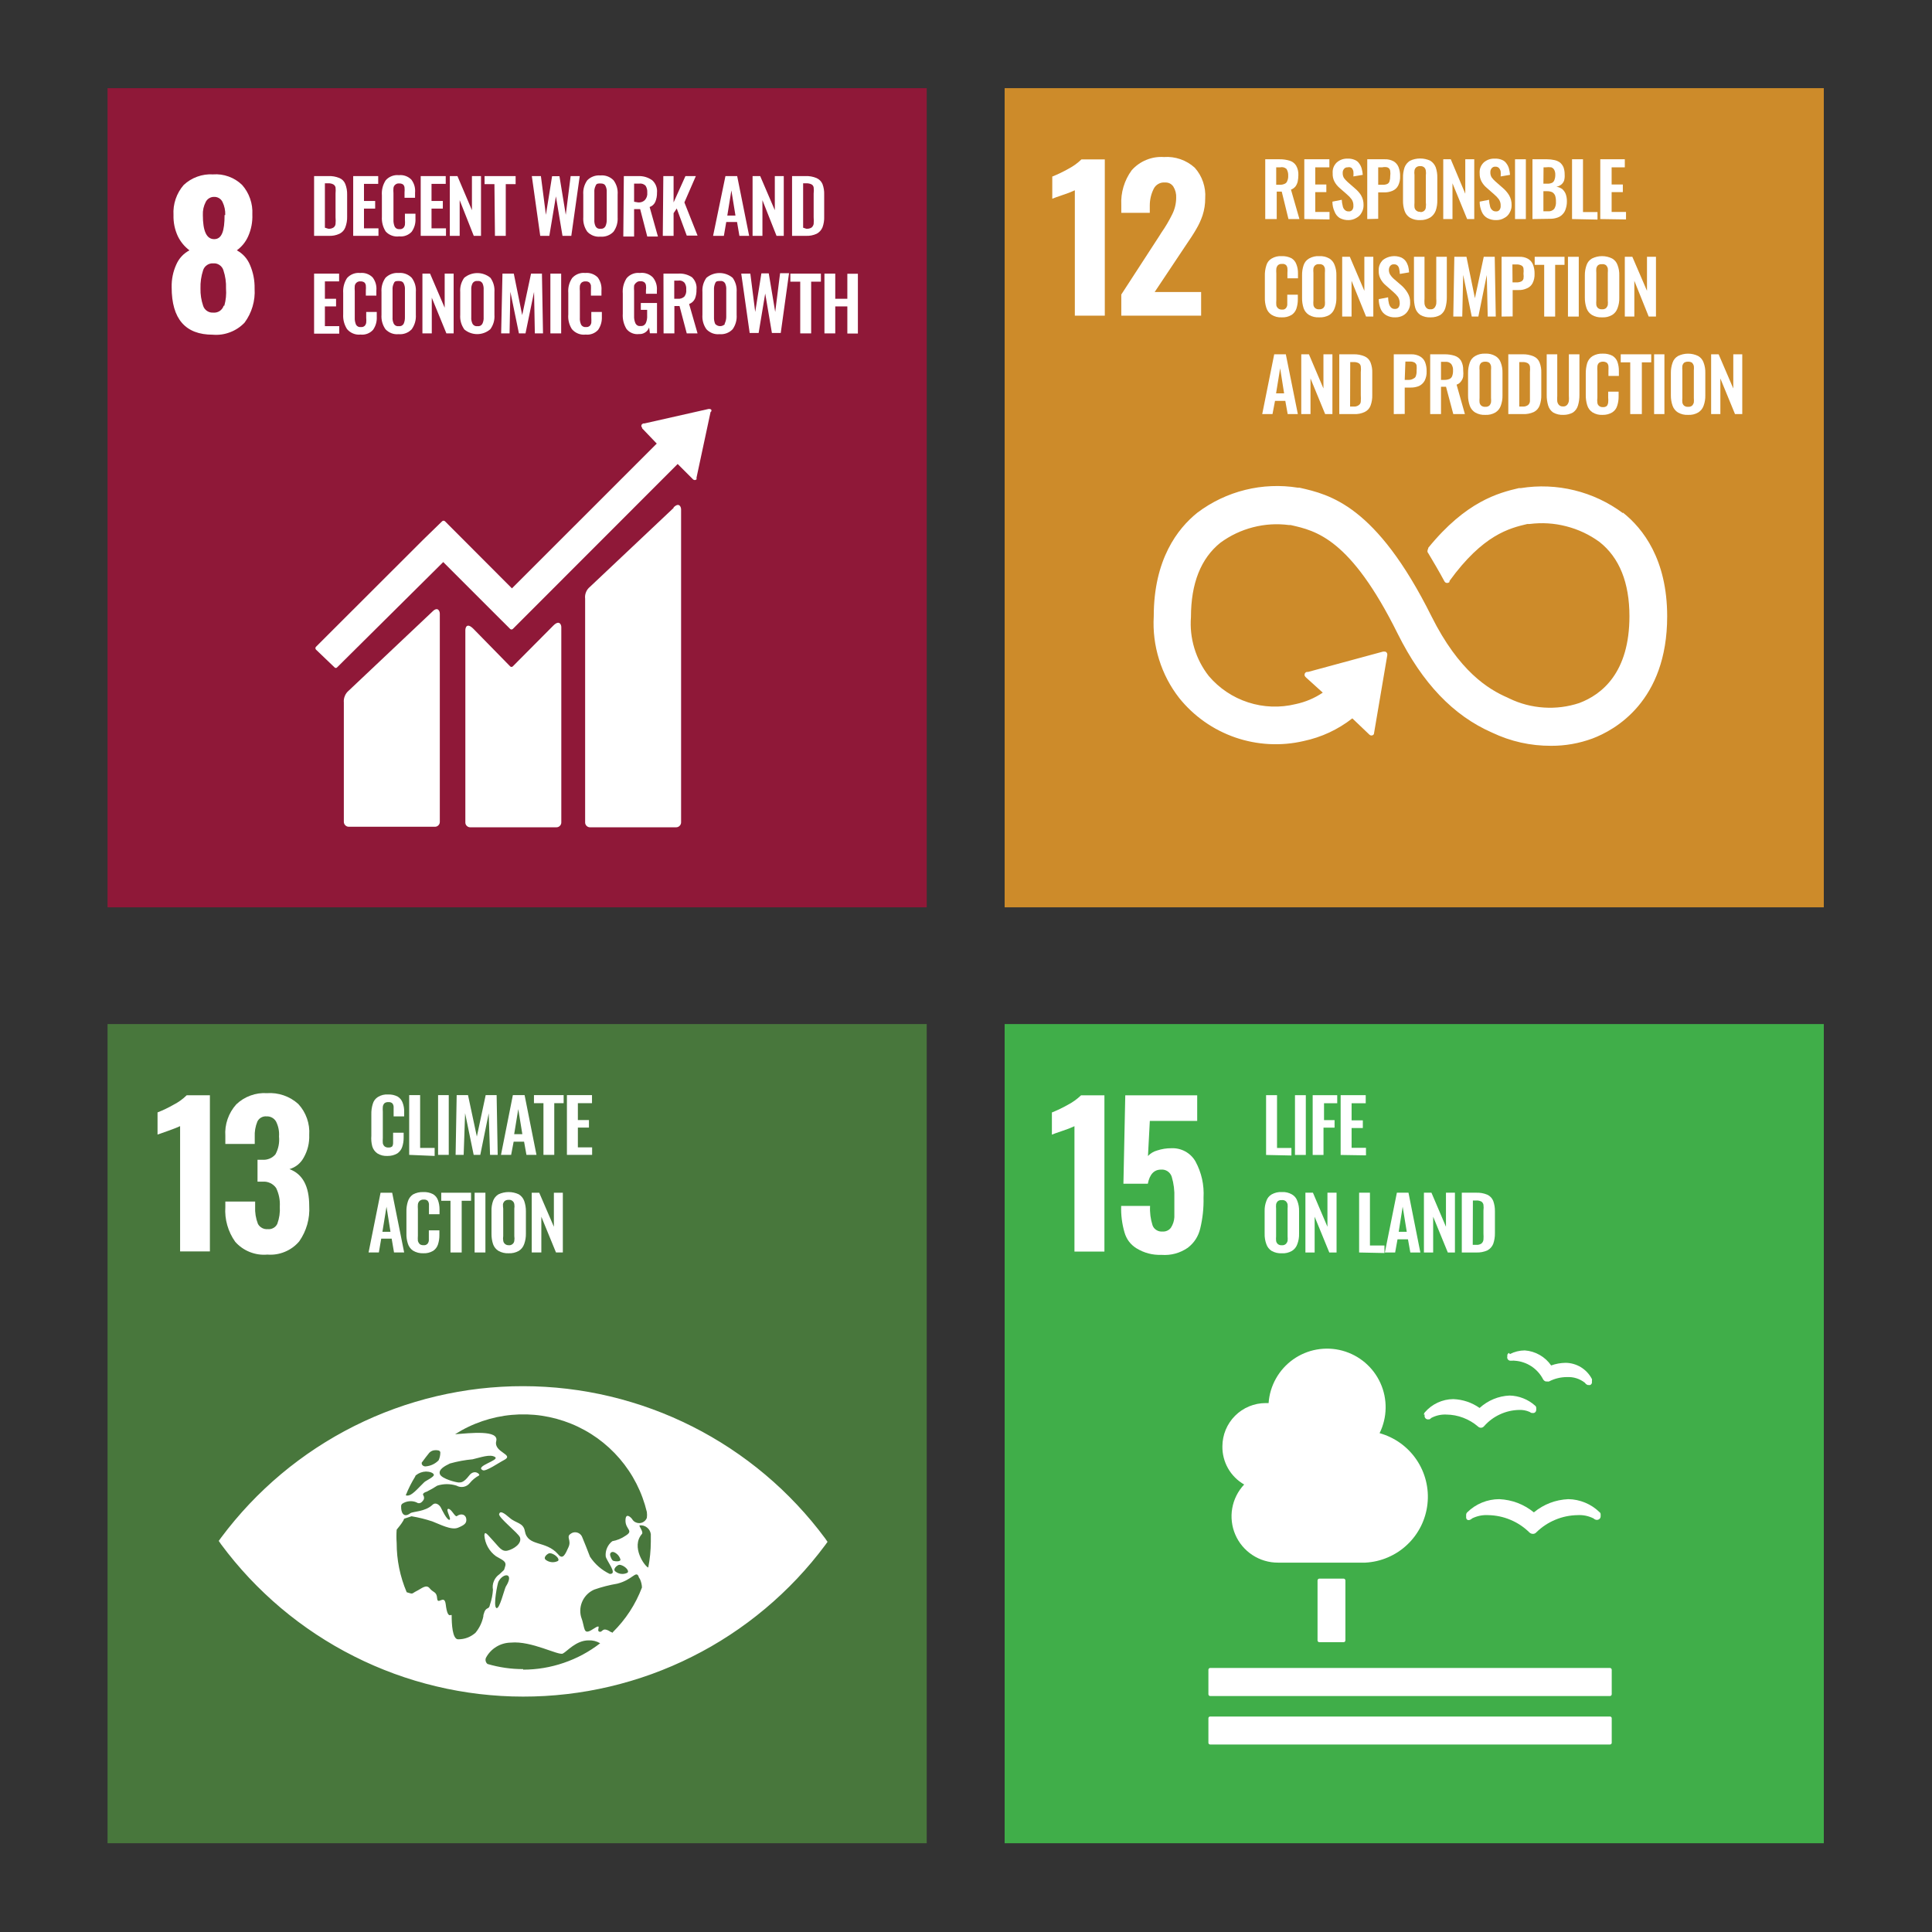 <svg xmlns="http://www.w3.org/2000/svg" xmlns:xlink="http://www.w3.org/1999/xlink" width="500" zoomAndPan="magnify" viewBox="0 0 375 375" height="500" preserveAspectRatio="xMidYMid meet" version="1.0"><rect x="0" y="0" width="375" height="375" fill="#333333" stroke="none"/><defs><clipPath id="af7f7473a6"><path d="M 20.875 17.109 L 179.875 17.109 L 179.875 176.109 L 20.875 176.109 Z M 20.875 17.109 " clip-rule="nonzero"/></clipPath><clipPath id="94a96142e0"><path d="M 195 17.109 L 354 17.109 L 354 176.109 L 195 176.109 Z M 195 17.109 " clip-rule="nonzero"/></clipPath><clipPath id="024e396875"><path d="M 20.875 198.766 L 179.875 198.766 L 179.875 357.766 L 20.875 357.766 Z M 20.875 198.766 " clip-rule="nonzero"/></clipPath><clipPath id="c9351eae5a"><path d="M 195 198.766 L 354 198.766 L 354 357.766 L 195 357.766 Z M 195 198.766 " clip-rule="nonzero"/></clipPath></defs><g clip-path="url(#af7f7473a6)"><path fill="#8f1838" d="M 20.875 17.109 L 179.875 17.109 L 179.875 176.109 L 20.875 176.109 Z M 20.875 17.109 " fill-opacity="1" fill-rule="nonzero"/></g><path fill="#ffffff" d="M 33.32 55.77 C 33.285 54.227 33.582 52.754 34.215 51.348 C 34.75 50.137 35.602 49.219 36.77 48.59 C 35.805 47.855 35.055 46.945 34.52 45.855 C 33.918 44.551 33.637 43.18 33.676 41.742 C 33.613 40.68 33.75 39.645 34.09 38.637 C 34.43 37.629 34.949 36.723 35.645 35.914 C 36.414 35.195 37.289 34.652 38.281 34.293 C 39.27 33.934 40.293 33.785 41.344 33.848 C 42.387 33.77 43.398 33.91 44.383 34.266 C 45.367 34.621 46.238 35.164 46.988 35.891 C 47.684 36.676 48.203 37.566 48.547 38.559 C 48.891 39.547 49.035 40.566 48.98 41.613 C 49.039 43.098 48.766 44.52 48.164 45.879 C 47.672 46.977 46.938 47.879 45.969 48.59 C 47.148 49.234 48 50.18 48.523 51.426 C 49.152 52.895 49.449 54.426 49.418 56.023 C 49.492 57.203 49.359 58.359 49.027 59.492 C 48.695 60.625 48.176 61.664 47.477 62.617 C 46.676 63.457 45.734 64.082 44.648 64.492 C 43.566 64.906 42.445 65.062 41.293 64.965 C 35.977 64.965 33.32 61.902 33.32 55.77 Z M 43.539 59.344 C 43.848 58.25 43.957 57.133 43.871 56 C 43.914 54.785 43.742 53.602 43.359 52.445 C 43.227 52.023 42.977 51.691 42.609 51.441 C 42.242 51.191 41.836 51.086 41.395 51.117 C 40.953 51.09 40.551 51.199 40.184 51.445 C 39.816 51.695 39.566 52.027 39.426 52.445 C 39.047 53.602 38.879 54.785 38.914 56 C 38.887 57.145 39.059 58.262 39.426 59.344 C 39.562 59.77 39.812 60.102 40.18 60.352 C 40.547 60.598 40.953 60.707 41.395 60.676 C 41.613 60.695 41.828 60.68 42.043 60.629 C 42.258 60.574 42.457 60.488 42.641 60.367 C 42.824 60.246 42.98 60.098 43.113 59.922 C 43.246 59.75 43.348 59.555 43.414 59.344 Z M 43.719 41.742 C 43.754 40.844 43.574 39.992 43.184 39.188 C 43.031 38.883 42.812 38.641 42.52 38.465 C 42.23 38.289 41.914 38.207 41.574 38.215 C 41.23 38.207 40.91 38.289 40.617 38.465 C 40.32 38.641 40.094 38.883 39.938 39.188 C 39.523 39.988 39.336 40.84 39.375 41.742 C 39.375 44.859 40.09 46.418 41.574 46.418 C 43.055 46.418 43.59 44.859 43.59 41.742 Z M 43.719 41.742 " fill-opacity="1" fill-rule="nonzero"/><path fill="#ffffff" d="M 60.965 34.18 L 63.699 34.18 C 64.461 34.141 65.191 34.27 65.898 34.562 C 66.426 34.793 66.801 35.176 67.02 35.711 C 67.281 36.379 67.398 37.066 67.379 37.781 L 67.379 42.023 C 67.402 42.754 67.281 43.461 67.02 44.145 C 66.805 44.699 66.43 45.105 65.898 45.371 C 65.223 45.684 64.516 45.816 63.777 45.777 L 60.965 45.777 Z M 63.727 44.398 C 64.082 44.43 64.414 44.352 64.723 44.168 C 64.957 43.996 65.094 43.766 65.129 43.48 C 65.168 43.043 65.168 42.609 65.129 42.176 L 65.129 37.551 C 65.168 37.16 65.168 36.77 65.129 36.375 C 65.066 36.121 64.922 35.922 64.695 35.789 C 64.383 35.629 64.051 35.562 63.699 35.582 L 63.062 35.582 L 63.062 44.195 Z M 63.727 44.398 " fill-opacity="1" fill-rule="nonzero"/><path fill="#ffffff" d="M 68.555 34.18 L 73.41 34.18 L 73.41 35.688 L 70.648 35.688 L 70.648 39.008 L 72.82 39.008 L 72.82 40.488 L 70.648 40.488 L 70.648 44.32 L 73.461 44.32 L 73.461 45.777 L 68.555 45.777 Z M 68.555 34.18 " fill-opacity="1" fill-rule="nonzero"/><path fill="#ffffff" d="M 74.863 44.934 C 74.316 44.059 74.066 43.105 74.125 42.074 L 74.125 37.934 C 74.047 36.871 74.293 35.895 74.863 34.996 C 75.184 34.633 75.57 34.363 76.02 34.188 C 76.473 34.012 76.938 33.949 77.418 34 C 77.871 33.953 78.309 34.004 78.734 34.156 C 79.16 34.309 79.531 34.547 79.848 34.867 C 80.41 35.629 80.648 36.48 80.562 37.422 L 80.562 38.395 L 78.52 38.395 L 78.52 37.371 C 78.551 37.047 78.551 36.727 78.52 36.402 C 78.496 36.172 78.402 35.977 78.238 35.812 C 78.012 35.664 77.766 35.598 77.496 35.609 C 77.223 35.578 76.977 35.648 76.758 35.816 C 76.539 35.984 76.41 36.207 76.371 36.477 C 76.34 36.82 76.34 37.16 76.371 37.5 L 76.371 42.609 C 76.344 43.105 76.43 43.586 76.629 44.039 C 76.855 44.371 77.172 44.516 77.574 44.477 C 77.844 44.5 78.082 44.422 78.289 44.246 C 78.453 44.07 78.555 43.867 78.594 43.633 C 78.625 43.301 78.625 42.969 78.594 42.637 L 78.594 41.484 L 80.641 41.484 L 80.641 42.406 C 80.691 43.34 80.453 44.191 79.926 44.961 C 79.617 45.301 79.25 45.551 78.82 45.711 C 78.395 45.875 77.953 45.93 77.496 45.879 C 77.008 45.949 76.531 45.898 76.066 45.73 C 75.598 45.562 75.199 45.301 74.863 44.934 Z M 74.863 44.934 " fill-opacity="1" fill-rule="nonzero"/><path fill="#ffffff" d="M 81.66 34.18 L 86.516 34.18 L 86.516 35.688 L 83.758 35.688 L 83.758 39.008 L 85.953 39.008 L 85.953 40.488 L 83.758 40.488 L 83.758 44.32 L 86.566 44.32 L 86.566 45.777 L 81.66 45.777 Z M 81.66 34.18 " fill-opacity="1" fill-rule="nonzero"/><path fill="#ffffff" d="M 87.309 34.18 L 88.789 34.18 L 91.602 40.797 L 91.602 34.18 L 93.363 34.18 L 93.363 45.777 L 91.957 45.777 L 89.223 38.855 L 89.223 45.777 L 87.309 45.777 Z M 87.309 34.18 " fill-opacity="1" fill-rule="nonzero"/><path fill="#ffffff" d="M 95.969 35.738 L 94.055 35.738 L 94.055 34.18 L 100.082 34.18 L 100.082 35.738 L 98.168 35.738 L 98.168 45.777 L 96.07 45.777 Z M 95.969 35.738 " fill-opacity="1" fill-rule="nonzero"/><path fill="#ffffff" d="M 103.227 34.18 L 104.988 34.18 L 105.961 41.691 L 107.16 34.203 L 108.59 34.203 L 109.816 41.691 L 110.762 34.18 L 112.527 34.18 L 110.891 45.777 L 109.18 45.777 L 107.902 38.113 L 106.625 45.777 L 104.859 45.777 Z M 103.227 34.18 " fill-opacity="1" fill-rule="nonzero"/><path fill="#ffffff" d="M 113.984 44.961 C 113.402 44.113 113.148 43.176 113.215 42.148 L 113.215 37.781 C 113.145 36.762 113.402 35.836 113.984 34.996 C 114.316 34.656 114.707 34.406 115.156 34.238 C 115.602 34.074 116.062 34.012 116.539 34.051 C 117.012 34.008 117.477 34.066 117.922 34.23 C 118.371 34.398 118.762 34.652 119.094 34.996 C 119.695 35.828 119.961 36.758 119.883 37.781 L 119.883 42.148 C 119.945 43.18 119.684 44.117 119.094 44.961 C 118.766 45.312 118.375 45.57 117.926 45.742 C 117.48 45.91 117.016 45.977 116.539 45.934 C 116.059 45.98 115.594 45.918 115.145 45.746 C 114.695 45.574 114.309 45.312 113.984 44.961 Z M 117.508 43.938 C 117.695 43.523 117.781 43.09 117.766 42.637 L 117.766 37.297 C 117.797 36.855 117.711 36.438 117.508 36.043 C 117.355 35.738 117.047 35.609 116.562 35.609 C 116.078 35.609 115.77 35.609 115.617 36.043 C 115.418 36.438 115.332 36.855 115.363 37.297 L 115.363 42.66 C 115.332 43.117 115.414 43.555 115.617 43.965 C 115.84 44.309 116.156 44.453 116.562 44.398 C 116.973 44.441 117.289 44.289 117.508 43.938 Z M 117.508 43.938 " fill-opacity="1" fill-rule="nonzero"/><path fill="#ffffff" d="M 121.086 34.18 L 123.871 34.18 C 124.875 34.141 125.785 34.414 126.605 34.996 C 126.938 35.301 127.188 35.664 127.348 36.086 C 127.512 36.512 127.57 36.949 127.523 37.398 C 127.539 38.016 127.426 38.613 127.191 39.188 C 126.965 39.672 126.598 40.004 126.094 40.184 L 127.703 45.906 L 125.633 45.906 L 124.254 40.59 L 123.078 40.59 L 123.078 45.906 L 120.984 45.906 Z M 123.871 39.289 C 124.359 39.328 124.785 39.184 125.148 38.855 C 125.531 38.434 125.691 37.938 125.633 37.371 C 125.664 36.895 125.555 36.453 125.301 36.043 C 124.957 35.715 124.547 35.578 124.074 35.637 L 123.078 35.637 L 123.078 39.16 Z M 123.871 39.289 " fill-opacity="1" fill-rule="nonzero"/><path fill="#ffffff" d="M 128.75 34.18 L 130.742 34.18 L 130.742 39.289 L 133.043 34.18 L 135.062 34.18 L 132.84 39.289 L 135.395 45.727 L 133.297 45.727 L 131.355 40.465 L 130.742 41.383 L 130.742 45.777 L 128.648 45.777 Z M 128.75 34.18 " fill-opacity="1" fill-rule="nonzero"/><path fill="#ffffff" d="M 140.809 34.18 L 143.086 34.18 L 145.41 45.777 L 143.52 45.777 L 143.059 43.094 L 140.965 43.094 L 140.504 45.777 L 138.41 45.777 Z M 142.754 41.844 L 141.961 36.965 L 141.168 41.844 Z M 142.754 41.844 " fill-opacity="1" fill-rule="nonzero"/><path fill="#ffffff" d="M 146.074 34.18 L 147.555 34.18 L 150.391 40.797 L 150.391 34.18 L 152.129 34.18 L 152.129 45.777 L 150.723 45.777 L 147.988 38.855 L 147.988 45.777 L 146.074 45.777 Z M 146.074 34.18 " fill-opacity="1" fill-rule="nonzero"/><path fill="#ffffff" d="M 153.738 34.18 L 156.293 34.18 C 157.055 34.141 157.789 34.27 158.492 34.562 C 159.02 34.801 159.402 35.184 159.641 35.711 C 159.891 36.379 160 37.07 159.973 37.781 L 159.973 42.023 C 160.004 42.75 159.891 43.457 159.641 44.145 C 159.406 44.68 159.031 45.09 158.516 45.371 C 157.844 45.68 157.137 45.816 156.395 45.777 L 153.738 45.777 Z M 156.5 44.398 C 156.863 44.43 157.203 44.355 157.52 44.168 C 157.734 43.984 157.871 43.754 157.93 43.48 C 157.965 43.043 157.965 42.609 157.93 42.176 L 157.93 37.551 C 157.98 37.16 157.98 36.77 157.93 36.375 C 157.883 36.117 157.75 35.922 157.52 35.789 C 157.195 35.633 156.855 35.566 156.5 35.582 L 155.887 35.582 L 155.887 44.195 Z M 156.5 44.398 " fill-opacity="1" fill-rule="nonzero"/><path fill="#ffffff" d="M 60.965 53.113 L 65.82 53.113 L 65.82 54.617 L 63.062 54.617 L 63.062 57.992 L 65.23 57.992 L 65.23 59.473 L 63.062 59.473 L 63.062 63.305 L 65.844 63.305 L 65.844 64.762 L 60.965 64.762 Z M 60.965 53.113 " fill-opacity="1" fill-rule="nonzero"/><path fill="#ffffff" d="M 67.352 63.867 C 66.805 62.992 66.555 62.039 66.613 61.008 L 66.613 56.867 C 66.547 55.824 66.793 54.863 67.352 53.98 C 67.672 53.617 68.059 53.348 68.508 53.172 C 68.961 52.996 69.426 52.934 69.906 52.984 C 70.359 52.938 70.797 52.988 71.223 53.141 C 71.648 53.293 72.02 53.531 72.336 53.852 C 72.898 54.613 73.137 55.465 73.051 56.406 L 73.051 57.379 L 71.008 57.379 L 71.008 56.383 C 71.039 56.059 71.039 55.734 71.008 55.41 C 70.984 55.184 70.891 54.984 70.727 54.824 C 70.5 54.672 70.254 54.605 69.984 54.617 C 69.711 54.59 69.465 54.656 69.246 54.824 C 69.027 54.996 68.898 55.215 68.859 55.488 C 68.828 55.828 68.828 56.168 68.859 56.508 L 68.859 61.621 C 68.832 62.117 68.918 62.594 69.117 63.051 C 69.344 63.383 69.66 63.527 70.062 63.484 C 70.332 63.504 70.57 63.43 70.777 63.254 C 70.941 63.082 71.043 62.879 71.082 62.641 C 71.113 62.309 71.113 61.977 71.082 61.645 L 71.082 60.547 L 73.129 60.547 L 73.129 61.465 C 73.18 62.398 72.941 63.25 72.41 64.02 C 72.105 64.359 71.738 64.609 71.309 64.773 C 70.883 64.934 70.441 64.992 69.984 64.941 C 69.484 64.992 69 64.926 68.535 64.734 C 68.07 64.543 67.676 64.254 67.352 63.867 Z M 67.352 63.867 " fill-opacity="1" fill-rule="nonzero"/><path fill="#ffffff" d="M 74.812 63.895 C 74.234 63.047 73.977 62.109 74.047 61.082 L 74.047 56.715 C 73.977 55.695 74.234 54.77 74.812 53.93 C 75.148 53.59 75.539 53.34 75.988 53.172 C 76.434 53.008 76.895 52.945 77.367 52.984 C 77.844 52.938 78.305 53 78.754 53.164 C 79.203 53.332 79.594 53.586 79.926 53.93 C 80.527 54.762 80.793 55.688 80.715 56.715 L 80.715 61.082 C 80.777 62.113 80.512 63.047 79.926 63.895 C 79.594 64.242 79.207 64.504 78.758 64.676 C 78.309 64.844 77.848 64.906 77.367 64.863 C 76.891 64.91 76.426 64.852 75.977 64.68 C 75.527 64.508 75.141 64.246 74.812 63.895 Z M 78.34 62.871 C 78.527 62.457 78.609 62.023 78.594 61.57 L 78.594 56.23 C 78.629 55.789 78.543 55.371 78.34 54.977 C 78.188 54.672 77.879 54.543 77.395 54.543 C 76.91 54.543 76.602 54.543 76.449 54.977 C 76.25 55.371 76.164 55.789 76.195 56.23 L 76.195 61.57 C 76.16 62.027 76.246 62.461 76.449 62.871 C 76.672 63.215 76.988 63.359 77.395 63.305 C 77.797 63.355 78.113 63.211 78.34 62.871 Z M 78.34 62.871 " fill-opacity="1" fill-rule="nonzero"/><path fill="#ffffff" d="M 81.992 53.113 L 83.477 53.113 L 86.312 59.73 L 86.312 53.113 L 88.051 53.113 L 88.051 64.711 L 86.645 64.711 L 83.809 57.785 L 83.809 64.711 L 81.992 64.711 Z M 81.992 53.113 " fill-opacity="1" fill-rule="nonzero"/><path fill="#ffffff" d="M 90.094 63.895 C 89.512 63.047 89.258 62.109 89.328 61.082 L 89.328 56.715 C 89.258 55.695 89.512 54.77 90.094 53.93 C 90.453 53.629 90.852 53.398 91.289 53.242 C 91.727 53.082 92.18 53.004 92.648 53.004 C 93.113 53.004 93.566 53.082 94.008 53.242 C 94.445 53.398 94.844 53.629 95.203 53.93 C 95.785 54.77 96.039 55.695 95.969 56.715 L 95.969 61.082 C 96.043 62.117 95.781 63.051 95.176 63.895 C 94.824 64.203 94.426 64.441 93.988 64.605 C 93.547 64.77 93.094 64.852 92.621 64.852 C 92.152 64.852 91.699 64.77 91.258 64.605 C 90.816 64.441 90.422 64.203 90.066 63.895 Z M 93.617 62.871 C 93.82 62.461 93.906 62.027 93.875 61.57 L 93.875 56.23 C 93.906 55.793 93.828 55.375 93.645 54.977 C 93.414 54.629 93.09 54.484 92.672 54.543 C 92.488 54.512 92.309 54.539 92.137 54.617 C 91.965 54.695 91.828 54.816 91.727 54.977 C 91.527 55.371 91.441 55.789 91.473 56.23 L 91.473 61.57 C 91.441 62.027 91.527 62.461 91.727 62.871 C 91.953 63.211 92.27 63.355 92.672 63.305 C 93.082 63.359 93.395 63.215 93.617 62.871 Z M 93.617 62.871 " fill-opacity="1" fill-rule="nonzero"/><path fill="#ffffff" d="M 97.527 53.113 L 99.727 53.113 L 101.359 61.16 L 103.074 53.113 L 105.191 53.113 L 105.398 64.711 L 103.812 64.711 L 103.66 56.664 L 102 64.711 L 100.723 64.711 L 99.062 56.637 L 98.906 64.711 L 97.273 64.711 Z M 97.527 53.113 " fill-opacity="1" fill-rule="nonzero"/><path fill="#ffffff" d="M 106.828 53.113 L 108.922 53.113 L 108.922 64.711 L 106.828 64.711 Z M 106.828 53.113 " fill-opacity="1" fill-rule="nonzero"/><path fill="#ffffff" d="M 110.992 63.867 C 110.449 62.988 110.219 62.035 110.305 61.008 L 110.305 56.867 C 110.223 55.82 110.469 54.859 111.043 53.98 C 111.363 53.613 111.75 53.344 112.199 53.168 C 112.652 52.992 113.117 52.93 113.598 52.984 C 114.047 52.938 114.484 52.992 114.91 53.145 C 115.336 53.297 115.707 53.531 116.027 53.852 C 116.578 54.617 116.816 55.469 116.742 56.406 L 116.742 57.379 L 114.699 57.379 L 114.699 56.383 C 114.715 56.059 114.715 55.734 114.699 55.41 C 114.652 55.184 114.551 54.988 114.391 54.824 C 114.168 54.664 113.922 54.598 113.648 54.617 C 113.367 54.602 113.109 54.676 112.883 54.848 C 112.703 55.027 112.594 55.238 112.551 55.488 C 112.52 55.828 112.52 56.168 112.551 56.508 L 112.551 61.621 C 112.512 62.117 112.598 62.598 112.809 63.051 C 113.031 63.371 113.336 63.516 113.727 63.484 C 114.004 63.508 114.254 63.434 114.469 63.254 C 114.633 63.082 114.734 62.879 114.773 62.641 C 114.793 62.309 114.793 61.977 114.773 61.645 L 114.773 60.547 L 116.82 60.547 L 116.82 61.465 C 116.859 62.395 116.621 63.246 116.102 64.02 C 115.797 64.359 115.426 64.609 115 64.773 C 114.57 64.934 114.129 64.992 113.676 64.941 C 113.168 65.004 112.676 64.938 112.199 64.746 C 111.723 64.555 111.32 64.262 110.992 63.867 Z M 110.992 63.867 " fill-opacity="1" fill-rule="nonzero"/><path fill="#ffffff" d="M 121.598 63.844 C 121.051 62.93 120.812 61.941 120.883 60.879 L 120.883 56.996 C 120.797 55.918 121.043 54.922 121.621 54.004 C 121.934 53.633 122.32 53.355 122.77 53.176 C 123.223 52.992 123.691 52.93 124.176 52.984 C 124.648 52.918 125.109 52.965 125.559 53.117 C 126.008 53.27 126.398 53.516 126.73 53.852 C 127.324 54.602 127.578 55.453 127.5 56.406 L 127.5 57.02 L 125.379 57.02 L 125.379 56.355 C 125.426 56.023 125.426 55.691 125.379 55.359 C 125.344 55.133 125.242 54.945 125.07 54.797 C 124.84 54.637 124.586 54.566 124.305 54.594 C 124.004 54.562 123.738 54.648 123.512 54.848 C 123.312 55.004 123.168 55.199 123.078 55.438 C 123.047 55.785 123.047 56.137 123.078 56.484 L 123.078 61.312 C 123.051 61.828 123.145 62.324 123.359 62.797 C 123.453 62.969 123.59 63.102 123.77 63.191 C 123.945 63.281 124.133 63.309 124.332 63.281 C 124.77 63.32 125.102 63.148 125.328 62.77 C 125.555 62.273 125.648 61.754 125.609 61.211 L 125.609 60.137 L 124.383 60.137 L 124.383 58.809 L 127.523 58.809 L 127.523 64.688 L 126.145 64.688 L 125.992 63.562 C 125.844 63.965 125.594 64.285 125.234 64.523 C 124.875 64.758 124.48 64.863 124.051 64.84 C 123.582 64.898 123.129 64.844 122.691 64.664 C 122.254 64.488 121.891 64.211 121.598 63.844 Z M 121.598 63.844 " fill-opacity="1" fill-rule="nonzero"/><path fill="#ffffff" d="M 128.777 53.113 L 131.562 53.113 C 132.551 53.035 133.461 53.266 134.297 53.801 C 134.625 54.109 134.867 54.473 135.027 54.895 C 135.184 55.32 135.238 55.754 135.188 56.203 C 135.211 56.82 135.109 57.418 134.883 57.992 C 134.641 58.477 134.266 58.816 133.758 59.012 L 135.395 64.711 L 133.297 64.711 L 131.895 59.398 L 130.898 59.398 L 130.898 64.711 L 128.801 64.711 Z M 131.562 57.992 C 132.051 58.031 132.477 57.887 132.84 57.559 C 133.137 57.152 133.254 56.703 133.195 56.203 C 133.242 55.723 133.129 55.277 132.863 54.875 C 132.531 54.535 132.133 54.398 131.664 54.465 L 130.871 54.465 L 130.871 57.992 Z M 131.562 57.992 " fill-opacity="1" fill-rule="nonzero"/><path fill="#ffffff" d="M 137.105 63.895 C 136.523 63.047 136.27 62.109 136.34 61.082 L 136.34 56.715 C 136.27 55.695 136.523 54.77 137.105 53.93 C 137.465 53.629 137.859 53.395 138.301 53.234 C 138.738 53.074 139.191 52.996 139.66 52.996 C 140.129 52.996 140.582 53.074 141.02 53.234 C 141.461 53.395 141.859 53.629 142.215 53.93 C 142.797 54.77 143.051 55.695 142.98 56.715 L 142.98 61.082 C 143.051 62.109 142.797 63.047 142.215 63.895 C 141.887 64.242 141.496 64.5 141.051 64.672 C 140.602 64.84 140.137 64.906 139.66 64.863 C 139.184 64.91 138.719 64.852 138.27 64.68 C 137.82 64.508 137.434 64.246 137.105 63.895 Z M 140.633 62.871 C 140.844 62.465 140.953 62.027 140.965 61.57 L 140.965 56.23 C 140.996 55.793 140.918 55.375 140.734 54.977 C 140.633 54.816 140.496 54.695 140.328 54.617 C 140.156 54.539 139.977 54.512 139.789 54.543 C 139.305 54.543 138.973 54.543 138.816 54.977 C 138.641 55.375 138.562 55.793 138.586 56.23 L 138.586 61.57 C 138.566 62.02 138.641 62.453 138.816 62.871 C 138.938 63.008 139.082 63.117 139.25 63.191 C 139.418 63.266 139.594 63.305 139.777 63.305 C 139.957 63.305 140.133 63.266 140.301 63.191 C 140.469 63.117 140.613 63.008 140.734 62.871 Z M 140.633 62.871 " fill-opacity="1" fill-rule="nonzero"/><path fill="#ffffff" d="M 143.875 53.113 L 145.641 53.113 L 146.586 60.547 L 147.785 53.059 L 149.215 53.059 L 150.469 60.547 L 151.414 53.035 L 153.152 53.035 L 151.543 64.633 L 149.828 64.633 L 148.527 56.969 L 147.25 64.633 L 145.512 64.633 Z M 143.875 53.113 " fill-opacity="1" fill-rule="nonzero"/><path fill="#ffffff" d="M 155.324 54.672 L 153.406 54.672 L 153.406 53.113 L 159.336 53.113 L 159.336 54.672 L 157.445 54.672 L 157.445 64.711 L 155.324 64.711 Z M 155.324 54.672 " fill-opacity="1" fill-rule="nonzero"/><path fill="#ffffff" d="M 160.023 53.113 L 162.121 53.113 L 162.121 57.992 L 164.469 57.992 L 164.469 53.137 L 166.516 53.137 L 166.516 64.738 L 164.469 64.738 L 164.469 59.473 L 162.121 59.473 L 162.121 64.711 L 160.023 64.711 Z M 160.023 53.113 " fill-opacity="1" fill-rule="nonzero"/><path fill="#ffffff" d="M 130.742 98.59 L 114.492 113.922 C 114.152 114.199 113.898 114.543 113.738 114.953 C 113.574 115.359 113.52 115.785 113.574 116.223 L 113.574 159.633 C 113.574 159.887 113.664 160.105 113.84 160.289 C 114.02 160.473 114.238 160.57 114.492 160.578 L 131.254 160.578 C 131.512 160.57 131.734 160.477 131.914 160.293 C 132.098 160.109 132.191 159.891 132.199 159.633 L 132.199 98.871 C 132.199 98.359 131.793 97.441 130.742 98.488 " fill-opacity="1" fill-rule="nonzero"/><path fill="#ffffff" d="M 83.91 118.727 L 67.684 134.055 C 67.344 134.34 67.09 134.688 66.926 135.102 C 66.758 135.512 66.695 135.938 66.738 136.379 L 66.738 159.527 C 66.746 159.785 66.84 160.008 67.023 160.191 C 67.207 160.371 67.426 160.469 67.684 160.473 L 84.445 160.473 C 84.703 160.469 84.918 160.371 85.098 160.188 C 85.277 160.004 85.367 159.785 85.367 159.527 L 85.367 119.109 C 85.367 118.598 84.957 117.652 83.91 118.727 " fill-opacity="1" fill-rule="nonzero"/><path fill="#ffffff" d="M 138.051 79.863 C 138.109 79.742 138.109 79.625 138.051 79.504 C 137.961 79.438 137.859 79.395 137.746 79.379 L 137.539 79.379 L 125.098 82.188 L 124.867 82.188 L 124.637 82.316 C 124.535 82.406 124.48 82.523 124.48 82.66 C 124.48 82.797 124.535 82.914 124.637 83.004 L 124.637 83.133 L 127.473 86.098 L 99.367 114.203 L 86.363 101.172 C 86.184 101.031 86.004 101.031 85.824 101.172 L 82.199 104.699 L 61.324 125.547 C 61.184 125.727 61.184 125.906 61.324 126.082 L 64.926 129.531 C 64.992 129.613 65.078 129.652 65.18 129.652 C 65.285 129.652 65.371 129.613 65.438 129.531 L 86.031 109.094 L 95.484 118.547 L 99.012 122.07 C 99.086 122.145 99.176 122.18 99.277 122.18 C 99.383 122.18 99.473 122.145 99.547 122.07 L 131.535 90.059 L 134.523 93.047 C 134.617 93.133 134.73 93.18 134.855 93.18 C 134.984 93.18 135.098 93.133 135.188 93.047 C 135.219 92.945 135.219 92.844 135.188 92.738 L 137.922 79.965 Z M 138.051 79.863 " fill-opacity="1" fill-rule="nonzero"/><path fill="#ffffff" d="M 107.391 121.434 L 99.52 129.355 C 99.453 129.418 99.371 129.449 99.277 129.449 C 99.184 129.449 99.105 129.418 99.035 129.355 L 91.906 122.07 C 90.605 120.77 90.324 121.816 90.324 122.328 L 90.324 159.633 C 90.324 159.887 90.41 160.105 90.59 160.289 C 90.77 160.473 90.988 160.57 91.242 160.578 L 108.027 160.578 C 108.285 160.57 108.504 160.473 108.68 160.289 C 108.859 160.105 108.949 159.887 108.949 159.633 L 108.949 121.715 C 108.949 121.203 108.539 120.285 107.391 121.434 " fill-opacity="1" fill-rule="nonzero"/><g clip-path="url(#94a96142e0)"><path fill="#cd8b2a" d="M 195 17.109 L 354 17.109 L 354 176.109 L 195 176.109 Z M 195 17.109 " fill-opacity="1" fill-rule="nonzero"/></g><path fill="#ffffff" d="M 208.625 36.934 C 207.852 37.289 207.055 37.598 206.242 37.855 C 205.195 38.215 204.527 38.445 204.246 38.574 L 204.246 34.27 C 205.312 33.844 206.344 33.348 207.344 32.785 C 208.289 32.293 209.141 31.68 209.906 30.941 L 214.441 30.941 L 214.441 61.266 L 208.625 61.266 Z M 208.625 36.934 " fill-opacity="1" fill-rule="nonzero"/><path fill="#ffffff" d="M 217.641 57.168 L 224.992 45.848 L 225.426 45.156 C 226.219 44.023 226.918 42.836 227.527 41.598 C 228.027 40.598 228.281 39.539 228.297 38.422 C 228.34 37.617 228.152 36.875 227.73 36.191 C 227.332 35.648 226.793 35.391 226.117 35.422 C 225.668 35.383 225.242 35.473 224.848 35.691 C 224.449 35.914 224.148 36.223 223.941 36.629 C 223.422 37.668 223.168 38.77 223.172 39.93 L 223.172 41.312 L 217.641 41.312 L 217.641 39.805 C 217.578 38.594 217.723 37.41 218.07 36.246 C 218.418 35.086 218.949 34.02 219.664 33.043 C 220.453 32.156 221.395 31.488 222.492 31.039 C 223.59 30.586 224.73 30.402 225.914 30.48 C 227.012 30.402 228.082 30.543 229.121 30.902 C 230.164 31.266 231.09 31.816 231.906 32.555 C 232.625 33.367 233.164 34.285 233.512 35.309 C 233.863 36.336 234.004 37.391 233.93 38.473 C 233.938 39.609 233.77 40.719 233.418 41.801 C 233.098 42.75 232.68 43.656 232.164 44.516 C 231.703 45.336 230.961 46.461 229.961 47.922 L 224.121 56.68 L 233.137 56.68 L 233.137 61.266 L 217.641 61.266 Z M 217.641 57.168 " fill-opacity="1" fill-rule="nonzero"/><path fill="#ffffff" d="M 245.582 42.52 L 245.582 30.914 L 248.375 30.914 C 249.047 30.906 249.707 31 250.348 31.199 C 250.871 31.367 251.281 31.684 251.578 32.145 C 251.898 32.719 252.043 33.332 252.012 33.988 C 252.012 34.41 251.969 34.832 251.883 35.246 C 251.801 35.59 251.656 35.906 251.449 36.191 C 251.215 36.477 250.922 36.68 250.578 36.805 L 252.219 42.52 L 250.09 42.52 L 248.785 37.191 L 247.812 37.191 L 247.812 42.52 Z M 247.711 35.859 L 248.375 35.859 C 248.715 35.879 249.039 35.82 249.348 35.68 C 249.605 35.57 249.777 35.383 249.859 35.117 C 249.996 34.797 250.059 34.465 250.039 34.117 C 250.066 33.641 249.953 33.195 249.707 32.785 C 249.348 32.484 248.938 32.383 248.477 32.477 L 247.711 32.477 Z M 247.711 35.859 " fill-opacity="1" fill-rule="nonzero"/><path fill="#ffffff" d="M 253.164 42.52 L 253.164 30.914 L 258.031 30.914 L 258.031 32.477 L 255.289 32.477 L 255.289 35.809 L 257.441 35.809 L 257.441 37.293 L 255.289 37.293 L 255.289 41.137 L 258.059 41.137 L 258.059 42.594 Z M 253.164 42.52 " fill-opacity="1" fill-rule="nonzero"/><path fill="#ffffff" d="M 261.77 42.723 C 261.156 42.738 260.574 42.602 260.027 42.312 C 259.559 42.004 259.227 41.586 259.031 41.059 C 258.754 40.449 258.617 39.809 258.621 39.137 L 260.438 38.777 C 260.453 39.18 260.512 39.57 260.617 39.957 C 260.664 40.27 260.801 40.531 261.027 40.75 C 261.234 40.949 261.484 41.043 261.77 41.031 C 262.066 41.059 262.305 40.957 262.488 40.727 C 262.645 40.492 262.711 40.238 262.691 39.957 C 262.715 39.504 262.605 39.086 262.359 38.703 C 262.094 38.34 261.785 38.016 261.438 37.73 L 259.977 36.449 C 259.59 36.113 259.273 35.719 259.031 35.27 C 258.762 34.766 258.645 34.227 258.672 33.656 C 258.609 32.824 258.875 32.117 259.465 31.531 C 260.078 31.008 260.789 30.762 261.59 30.789 C 262.07 30.77 262.531 30.855 262.973 31.043 C 263.328 31.188 263.609 31.418 263.82 31.734 C 264.051 32.035 264.211 32.367 264.305 32.734 C 264.414 33.129 264.484 33.531 264.512 33.938 L 262.691 34.246 C 262.723 33.922 262.723 33.598 262.691 33.273 C 262.641 33.02 262.527 32.801 262.359 32.605 C 262.121 32.449 261.867 32.406 261.59 32.477 C 261.301 32.461 261.062 32.562 260.875 32.785 C 260.691 33.008 260.605 33.266 260.617 33.555 C 260.602 33.898 260.68 34.227 260.848 34.527 C 261.059 34.816 261.297 35.082 261.566 35.32 L 263 36.574 C 263.449 36.945 263.832 37.371 264.152 37.855 C 264.512 38.465 264.684 39.121 264.664 39.828 C 264.672 40.352 264.543 40.836 264.281 41.289 C 264.051 41.727 263.719 42.059 263.281 42.289 C 262.816 42.57 262.312 42.715 261.77 42.723 Z M 261.77 42.723 " fill-opacity="1" fill-rule="nonzero"/><path fill="#ffffff" d="M 265.383 42.52 L 265.383 30.914 L 268.789 30.914 C 269.387 30.891 269.949 31.02 270.48 31.301 C 270.93 31.566 271.254 31.941 271.453 32.426 C 271.676 33.004 271.777 33.602 271.758 34.219 C 271.785 34.859 271.656 35.465 271.375 36.039 C 271.129 36.504 270.762 36.836 270.273 37.039 C 269.75 37.258 269.203 37.359 268.637 37.344 L 267.508 37.344 L 267.508 42.469 Z M 267.508 35.859 L 268.301 35.859 C 268.637 35.887 268.965 35.836 269.273 35.707 C 269.5 35.59 269.645 35.41 269.711 35.168 C 269.805 34.852 269.848 34.523 269.84 34.195 C 269.887 33.852 269.887 33.512 269.84 33.168 C 269.789 32.828 269.602 32.598 269.273 32.477 C 268.949 32.406 268.625 32.406 268.301 32.477 L 267.508 32.477 Z M 267.508 35.859 " fill-opacity="1" fill-rule="nonzero"/><path fill="#ffffff" d="M 275.652 42.723 C 274.953 42.758 274.293 42.602 273.68 42.262 C 273.176 41.941 272.824 41.496 272.629 40.93 C 272.41 40.273 272.305 39.598 272.324 38.906 L 272.324 34.527 C 272.305 33.824 272.406 33.145 272.629 32.477 C 272.844 31.938 273.195 31.512 273.68 31.199 C 274.305 30.906 274.965 30.762 275.652 30.762 C 276.344 30.762 277 30.906 277.625 31.199 C 278.113 31.512 278.461 31.938 278.676 32.477 C 278.895 33.133 279 33.809 278.98 34.5 L 278.98 38.883 C 278.996 39.566 278.895 40.23 278.676 40.879 C 278.465 41.434 278.113 41.875 277.625 42.211 C 277.016 42.57 276.359 42.742 275.652 42.723 Z M 275.652 41.16 C 275.938 41.184 276.195 41.105 276.422 40.93 C 276.648 40.723 276.758 40.469 276.754 40.16 C 276.797 39.871 276.797 39.582 276.754 39.289 L 276.754 34.039 C 276.797 33.75 276.797 33.461 276.754 33.168 C 276.734 32.895 276.621 32.664 276.422 32.477 C 276.195 32.301 275.938 32.223 275.652 32.246 C 275.367 32.23 275.113 32.305 274.883 32.477 C 274.699 32.645 274.59 32.848 274.551 33.094 C 274.508 33.383 274.508 33.672 274.551 33.965 L 274.551 39.367 C 274.523 39.656 274.523 39.949 274.551 40.238 C 274.59 40.512 274.719 40.734 274.938 40.902 C 275.156 41.07 275.402 41.141 275.68 41.109 Z M 275.652 41.16 " fill-opacity="1" fill-rule="nonzero"/><path fill="#ffffff" d="M 280.133 42.52 L 280.133 30.914 L 281.594 30.914 L 284.41 37.602 L 284.41 30.914 L 286.152 30.914 L 286.152 42.52 L 284.77 42.52 L 281.926 35.578 L 281.926 42.52 Z M 280.133 42.52 " fill-opacity="1" fill-rule="nonzero"/><path fill="#ffffff" d="M 290.406 42.723 C 289.789 42.738 289.207 42.602 288.664 42.312 C 288.184 42.027 287.832 41.625 287.613 41.109 C 287.332 40.484 287.195 39.824 287.203 39.137 L 289.023 38.777 C 289.035 39.18 289.094 39.57 289.203 39.957 C 289.246 40.27 289.383 40.531 289.609 40.75 C 289.82 40.949 290.066 41.043 290.355 41.031 C 290.648 41.059 290.887 40.957 291.07 40.727 C 291.227 40.492 291.297 40.238 291.277 39.957 C 291.301 39.504 291.188 39.086 290.941 38.703 C 290.676 38.34 290.367 38.016 290.02 37.73 L 288.562 36.449 C 288.164 36.117 287.84 35.723 287.586 35.27 C 287.312 34.766 287.184 34.23 287.203 33.656 C 287.141 32.824 287.406 32.117 287.996 31.531 C 288.625 30.996 289.352 30.75 290.176 30.789 C 290.656 30.77 291.117 30.855 291.559 31.043 C 291.91 31.188 292.191 31.418 292.402 31.734 C 292.633 32.035 292.793 32.367 292.891 32.734 C 292.996 33.129 293.066 33.531 293.094 33.938 L 291.277 34.246 C 291.305 33.922 291.305 33.598 291.277 33.273 C 291.223 33.02 291.113 32.801 290.941 32.605 C 290.75 32.422 290.52 32.34 290.25 32.352 C 289.961 32.332 289.723 32.434 289.535 32.656 C 289.352 32.879 289.266 33.137 289.277 33.426 C 289.262 33.773 289.34 34.098 289.508 34.398 C 289.719 34.691 289.957 34.953 290.227 35.191 L 291.66 36.449 C 292.145 36.852 292.555 37.32 292.891 37.855 C 293.246 38.465 293.418 39.121 293.402 39.828 C 293.41 40.352 293.281 40.836 293.016 41.289 C 292.789 41.727 292.457 42.059 292.02 42.289 C 291.523 42.59 290.984 42.734 290.406 42.723 Z M 290.406 42.723 " fill-opacity="1" fill-rule="nonzero"/><path fill="#ffffff" d="M 294.066 30.914 L 296.168 30.914 L 296.168 42.52 L 294.066 42.52 Z M 294.066 30.914 " fill-opacity="1" fill-rule="nonzero"/><path fill="#ffffff" d="M 297.449 42.52 L 297.449 30.914 L 300.293 30.914 C 300.766 30.91 301.238 30.965 301.699 31.07 C 302.09 31.148 302.449 31.305 302.777 31.531 C 303.078 31.785 303.309 32.094 303.469 32.453 C 303.633 32.918 303.711 33.395 303.699 33.887 C 303.73 34.277 303.695 34.66 303.594 35.039 C 303.48 35.355 303.293 35.621 303.031 35.832 C 302.75 36.051 302.434 36.188 302.086 36.242 C 302.508 36.301 302.891 36.453 303.238 36.703 C 303.531 36.969 303.754 37.285 303.902 37.652 C 304.066 38.117 304.145 38.594 304.133 39.086 C 304.141 39.586 304.062 40.074 303.902 40.547 C 303.789 40.949 303.586 41.301 303.289 41.598 C 303.012 41.898 302.68 42.113 302.289 42.238 C 301.824 42.398 301.348 42.477 300.855 42.469 Z M 299.574 35.652 L 300.293 35.652 C 300.629 35.676 300.953 35.613 301.266 35.477 C 301.5 35.344 301.652 35.145 301.727 34.887 C 301.84 34.57 301.891 34.246 301.879 33.914 C 301.895 33.578 301.824 33.262 301.676 32.965 C 301.547 32.734 301.359 32.57 301.109 32.477 C 300.742 32.43 300.375 32.43 300.008 32.477 L 299.602 32.477 Z M 299.574 41.008 L 300.367 41.008 C 300.883 41.074 301.316 40.918 301.676 40.547 C 301.941 40.105 302.051 39.625 302.008 39.113 C 302.02 38.727 301.969 38.352 301.855 37.984 C 301.746 37.707 301.566 37.484 301.316 37.32 C 300.992 37.172 300.648 37.102 300.293 37.113 L 299.574 37.113 Z M 299.574 41.008 " fill-opacity="1" fill-rule="nonzero"/><path fill="#ffffff" d="M 305.133 42.52 L 305.133 30.914 L 307.258 30.914 L 307.258 41.16 L 310.074 41.16 L 310.074 42.621 Z M 305.133 42.52 " fill-opacity="1" fill-rule="nonzero"/><path fill="#ffffff" d="M 310.613 42.52 L 310.613 30.914 L 315.375 30.914 L 315.375 32.477 L 312.816 32.477 L 312.816 35.809 L 314.992 35.809 L 314.992 37.293 L 312.816 37.293 L 312.816 41.137 L 315.609 41.137 L 315.609 42.594 Z M 310.613 42.52 " fill-opacity="1" fill-rule="nonzero"/><path fill="#ffffff" d="M 248.785 61.598 C 248.066 61.637 247.402 61.465 246.789 61.086 C 246.297 60.75 245.965 60.297 245.789 59.73 C 245.578 59.078 245.484 58.414 245.508 57.73 L 245.508 53.609 C 245.484 52.902 245.578 52.211 245.789 51.535 C 245.949 50.961 246.281 50.516 246.789 50.203 C 247.402 49.832 248.07 49.672 248.785 49.715 C 249.453 49.691 250.082 49.828 250.68 50.125 C 251.133 50.406 251.449 50.801 251.629 51.305 C 251.848 51.863 251.949 52.445 251.938 53.043 L 251.938 54.02 L 249.887 54.02 L 249.887 52.969 C 249.914 52.676 249.914 52.387 249.887 52.098 C 249.871 51.855 249.785 51.645 249.629 51.457 C 249.406 51.273 249.148 51.195 248.863 51.227 C 248.566 51.199 248.301 51.277 248.066 51.457 C 247.883 51.652 247.773 51.883 247.734 52.148 C 247.707 52.465 247.707 52.781 247.734 53.098 L 247.734 58.219 C 247.703 58.57 247.703 58.918 247.734 59.27 C 247.789 59.52 247.918 59.723 248.121 59.883 C 248.336 60.035 248.574 60.105 248.836 60.09 C 249.125 60.125 249.375 60.039 249.578 59.832 C 249.742 59.641 249.836 59.418 249.859 59.164 C 249.859 58.91 249.859 58.578 249.859 58.242 L 249.859 57.195 L 251.91 57.195 L 251.91 58.09 C 251.914 58.711 251.82 59.316 251.629 59.91 C 251.453 60.426 251.137 60.836 250.68 61.137 C 250.094 61.48 249.461 61.633 248.785 61.598 Z M 248.785 61.598 " fill-opacity="1" fill-rule="nonzero"/><path fill="#ffffff" d="M 256.035 61.598 C 255.34 61.633 254.691 61.48 254.086 61.137 C 253.586 60.824 253.234 60.387 253.035 59.832 C 252.816 59.168 252.715 58.484 252.73 57.781 L 252.73 53.453 C 252.715 52.77 252.816 52.105 253.035 51.457 C 253.23 50.898 253.578 50.473 254.086 50.176 C 254.691 49.836 255.34 49.68 256.035 49.715 C 256.742 49.676 257.41 49.832 258.031 50.176 C 258.516 50.488 258.859 50.914 259.055 51.457 C 259.301 52.102 259.414 52.766 259.391 53.453 L 259.391 57.809 C 259.406 58.496 259.297 59.16 259.055 59.805 C 258.867 60.367 258.527 60.812 258.031 61.137 C 257.41 61.484 256.742 61.637 256.035 61.598 Z M 256.035 60.035 C 256.328 60.059 256.59 59.98 256.828 59.805 C 257 59.637 257.113 59.43 257.16 59.191 C 257.188 58.895 257.188 58.594 257.16 58.297 L 257.16 52.969 C 257.188 52.676 257.188 52.387 257.16 52.098 C 257.113 51.859 257 51.652 256.828 51.48 C 256.59 51.316 256.324 51.246 256.035 51.277 C 255.758 51.246 255.512 51.312 255.289 51.48 C 255.098 51.645 254.98 51.852 254.934 52.098 C 254.902 52.387 254.902 52.676 254.934 52.969 L 254.934 58.297 C 254.906 58.594 254.906 58.895 254.934 59.191 C 254.973 59.438 255.082 59.641 255.266 59.805 C 255.492 59.977 255.75 60.055 256.035 60.035 Z M 256.035 60.035 " fill-opacity="1" fill-rule="nonzero"/><path fill="#ffffff" d="M 260.516 61.445 L 260.516 49.844 L 262 49.844 L 264.82 56.449 L 264.82 49.844 L 266.559 49.844 L 266.559 61.445 L 265.152 61.445 L 262.336 54.504 L 262.336 61.445 Z M 260.516 61.445 " fill-opacity="1" fill-rule="nonzero"/><path fill="#ffffff" d="M 270.812 61.598 C 270.191 61.625 269.613 61.488 269.07 61.188 C 268.578 60.906 268.219 60.508 267.996 59.984 C 267.742 59.371 267.613 58.73 267.609 58.066 L 269.43 57.707 C 269.434 58.105 269.484 58.496 269.582 58.883 C 269.648 59.184 269.785 59.449 269.992 59.68 C 270.199 59.883 270.445 59.977 270.734 59.961 C 271.035 59.984 271.285 59.883 271.477 59.652 C 271.621 59.418 271.688 59.16 271.684 58.883 C 271.691 58.434 271.582 58.016 271.352 57.629 C 271.078 57.273 270.77 56.949 270.426 56.656 L 268.969 55.375 C 268.57 55.043 268.246 54.648 267.996 54.195 C 267.719 53.695 267.59 53.156 267.609 52.582 C 267.562 51.75 267.836 51.043 268.43 50.457 C 268.934 50.07 269.504 49.836 270.133 49.746 C 270.762 49.66 271.375 49.734 271.965 49.973 C 272.309 50.133 272.602 50.363 272.836 50.664 C 273.051 50.969 273.211 51.305 273.32 51.66 C 273.422 52.059 273.48 52.457 273.5 52.867 L 271.707 53.172 C 271.695 52.844 271.652 52.52 271.582 52.199 C 271.543 51.941 271.434 51.719 271.246 51.535 C 271.047 51.359 270.816 51.285 270.555 51.305 C 270.266 51.289 270.027 51.391 269.84 51.609 C 269.664 51.836 269.582 52.094 269.582 52.379 C 269.578 52.719 269.664 53.035 269.84 53.328 C 270.031 53.625 270.262 53.891 270.531 54.121 L 271.988 55.375 C 272.469 55.789 272.867 56.27 273.195 56.809 C 273.566 57.406 273.734 58.055 273.707 58.758 C 273.727 59.277 273.605 59.762 273.348 60.215 C 273.105 60.66 272.766 61 272.324 61.242 C 271.852 61.488 271.348 61.609 270.812 61.598 Z M 270.812 61.598 " fill-opacity="1" fill-rule="nonzero"/><path fill="#ffffff" d="M 277.703 61.598 C 276.992 61.637 276.324 61.484 275.703 61.137 C 275.215 60.801 274.879 60.348 274.703 59.781 C 274.516 59.094 274.43 58.395 274.449 57.68 L 274.449 49.844 L 276.496 49.844 L 276.496 57.938 C 276.473 58.277 276.473 58.621 276.496 58.961 C 276.535 59.25 276.645 59.504 276.832 59.73 C 277.047 59.957 277.312 60.059 277.625 60.035 C 277.949 60.066 278.223 59.965 278.445 59.73 C 278.617 59.5 278.73 59.246 278.777 58.961 C 278.805 58.621 278.805 58.277 278.777 57.938 L 278.777 49.844 L 280.828 49.844 L 280.828 57.68 C 280.836 58.395 280.742 59.094 280.543 59.781 C 280.375 60.344 280.051 60.797 279.57 61.137 C 278.988 61.457 278.367 61.609 277.703 61.598 Z M 277.703 61.598 " fill-opacity="1" fill-rule="nonzero"/><path fill="#ffffff" d="M 282.082 61.445 L 282.285 49.844 L 284.641 49.844 L 286.281 57.887 L 287.996 49.844 L 290.125 49.844 L 290.328 61.445 L 288.766 61.445 L 288.586 53.379 L 286.949 61.445 L 285.668 61.445 L 284.004 53.352 L 283.824 61.445 Z M 282.082 61.445 " fill-opacity="1" fill-rule="nonzero"/><path fill="#ffffff" d="M 291.457 61.445 L 291.457 49.844 L 294.887 49.844 C 295.484 49.816 296.051 49.945 296.578 50.227 C 297.027 50.492 297.352 50.871 297.551 51.355 C 297.773 51.93 297.875 52.527 297.859 53.148 C 297.883 53.785 297.758 54.391 297.473 54.965 C 297.227 55.43 296.859 55.762 296.371 55.965 C 295.852 56.207 295.305 56.316 294.734 56.297 L 293.605 56.297 L 293.605 61.418 Z M 293.582 54.812 L 294.375 54.812 C 294.688 54.82 294.984 54.762 295.27 54.633 C 295.496 54.52 295.641 54.34 295.707 54.094 C 295.758 53.77 295.758 53.445 295.707 53.121 C 295.75 52.781 295.75 52.438 295.707 52.098 C 295.672 51.848 295.543 51.656 295.324 51.535 C 295.016 51.379 294.691 51.309 294.348 51.328 L 293.555 51.328 Z M 293.582 54.812 " fill-opacity="1" fill-rule="nonzero"/><path fill="#ffffff" d="M 299.727 61.445 L 299.727 51.406 L 297.883 51.406 L 297.883 49.844 L 303.672 49.844 L 303.672 51.406 L 301.855 51.406 L 301.855 61.445 Z M 299.727 61.445 " fill-opacity="1" fill-rule="nonzero"/><path fill="#ffffff" d="M 304.34 49.844 L 306.438 49.844 L 306.438 61.445 L 304.34 61.445 Z M 304.34 49.844 " fill-opacity="1" fill-rule="nonzero"/><path fill="#ffffff" d="M 310.945 61.598 C 310.254 61.633 309.605 61.48 309 61.137 C 308.5 60.824 308.148 60.387 307.949 59.832 C 307.723 59.168 307.609 58.484 307.617 57.781 L 307.617 53.453 C 307.609 52.77 307.719 52.102 307.949 51.457 C 308.141 50.898 308.492 50.473 309 50.176 C 309.617 49.871 310.27 49.715 310.957 49.715 C 311.648 49.715 312.301 49.871 312.918 50.176 C 313.426 50.473 313.777 50.898 313.969 51.457 C 314.215 52.102 314.324 52.766 314.301 53.453 L 314.301 57.809 C 314.32 58.496 314.211 59.16 313.969 59.805 C 313.773 60.375 313.426 60.816 312.918 61.137 C 312.305 61.488 311.648 61.641 310.945 61.598 Z M 310.945 60.035 C 311.238 60.059 311.504 59.98 311.738 59.805 C 311.902 59.629 312.016 59.426 312.074 59.191 C 312.102 58.895 312.102 58.594 312.074 58.297 L 312.074 52.969 C 312.102 52.676 312.102 52.387 312.074 52.098 C 312.016 51.863 311.902 51.66 311.738 51.48 C 311.5 51.316 311.234 51.246 310.945 51.277 C 310.664 51.25 310.41 51.32 310.176 51.48 C 310.004 51.652 309.895 51.859 309.844 52.098 C 309.816 52.387 309.816 52.676 309.844 52.969 L 309.844 58.297 C 309.816 58.594 309.816 58.895 309.844 59.191 C 309.883 59.438 309.996 59.641 310.176 59.805 C 310.406 59.977 310.66 60.055 310.945 60.035 Z M 310.945 60.035 " fill-opacity="1" fill-rule="nonzero"/><path fill="#ffffff" d="M 315.375 61.445 L 315.375 49.844 L 316.836 49.844 L 319.68 56.449 L 319.68 49.844 L 321.422 49.844 L 321.422 61.445 L 320.012 61.445 L 317.223 54.504 L 317.223 61.445 Z M 315.375 61.445 " fill-opacity="1" fill-rule="nonzero"/><path fill="#ffffff" d="M 244.996 80.371 L 247.324 68.77 L 249.578 68.77 L 251.91 80.371 L 249.938 80.371 L 249.477 77.812 L 247.48 77.812 L 246.992 80.371 Z M 247.684 76.352 L 249.246 76.352 L 248.477 71.484 Z M 247.684 76.352 " fill-opacity="1" fill-rule="nonzero"/><path fill="#ffffff" d="M 252.574 80.371 L 252.574 68.77 L 254.062 68.77 L 256.879 75.402 L 256.879 68.77 L 258.621 68.77 L 258.621 80.371 L 257.211 80.371 L 254.367 73.457 L 254.367 80.371 Z M 252.574 80.371 " fill-opacity="1" fill-rule="nonzero"/><path fill="#ffffff" d="M 259.953 80.371 L 259.953 68.77 L 262.691 68.77 C 263.457 68.742 264.191 68.879 264.895 69.18 C 265.426 69.422 265.805 69.816 266.023 70.359 C 266.27 71.012 266.383 71.684 266.355 72.383 L 266.355 76.633 C 266.379 77.355 266.27 78.055 266.023 78.734 C 265.805 79.289 265.43 79.699 264.895 79.965 C 264.223 80.277 263.512 80.414 262.77 80.371 Z M 262.051 78.914 L 262.719 78.914 C 263.094 78.945 263.438 78.852 263.742 78.633 C 263.996 78.449 264.125 78.203 264.129 77.887 C 264.156 77.488 264.156 77.086 264.129 76.684 L 264.129 72.254 C 264.176 71.879 264.176 71.504 264.129 71.125 C 264.09 70.848 263.953 70.637 263.719 70.488 C 263.402 70.328 263.07 70.258 262.719 70.281 L 262.078 70.281 Z M 262.051 78.914 " fill-opacity="1" fill-rule="nonzero"/><path fill="#ffffff" d="M 270.531 80.371 L 270.531 68.77 L 273.938 68.77 C 274.539 68.754 275.102 68.891 275.625 69.18 C 276.078 69.438 276.402 69.805 276.602 70.281 C 276.82 70.859 276.922 71.457 276.906 72.074 C 276.934 72.715 276.805 73.32 276.523 73.895 C 276.27 74.344 275.91 74.684 275.449 74.918 C 274.922 75.133 274.375 75.238 273.809 75.227 L 272.656 75.227 L 272.656 80.348 Z M 272.656 73.738 L 273.449 73.738 C 273.793 73.738 274.109 73.645 274.398 73.457 C 274.621 73.355 274.77 73.184 274.832 72.945 C 274.938 72.621 274.98 72.289 274.961 71.945 C 274.992 71.605 274.992 71.262 274.961 70.922 C 274.898 70.68 274.762 70.492 274.551 70.359 C 274.242 70.211 273.918 70.152 273.578 70.18 L 272.785 70.18 Z M 272.656 73.738 " fill-opacity="1" fill-rule="nonzero"/><path fill="#ffffff" d="M 277.598 80.371 L 277.598 68.77 L 280.363 68.77 C 281.039 68.758 281.695 68.852 282.336 69.051 C 282.875 69.223 283.293 69.547 283.594 70.027 C 283.891 70.594 284.027 71.203 284.004 71.844 C 284.047 72.262 284.047 72.68 284.004 73.098 C 283.938 73.449 283.789 73.766 283.566 74.047 C 283.348 74.34 283.066 74.547 282.723 74.66 L 284.336 80.371 L 282.082 80.371 L 280.672 75.07 L 279.699 75.07 L 279.699 80.371 Z M 279.699 73.738 L 280.363 73.738 C 280.703 73.742 281.027 73.684 281.34 73.559 C 281.602 73.438 281.781 73.242 281.875 72.973 C 281.988 72.648 282.043 72.316 282.031 71.973 C 282.07 71.496 281.961 71.062 281.695 70.664 C 281.367 70.32 280.969 70.176 280.492 70.23 L 279.699 70.23 Z M 279.699 73.738 " fill-opacity="1" fill-rule="nonzero"/><path fill="#ffffff" d="M 288.277 80.527 C 287.586 80.562 286.938 80.41 286.332 80.066 C 285.832 79.75 285.48 79.316 285.281 78.758 C 285.055 78.105 284.941 77.43 284.949 76.734 L 284.949 72.383 C 284.941 71.695 285.055 71.031 285.281 70.383 C 285.473 69.828 285.824 69.402 286.332 69.102 C 286.938 68.758 287.586 68.605 288.277 68.641 C 288.98 68.602 289.641 68.754 290.25 69.102 C 290.758 69.402 291.109 69.828 291.301 70.383 C 291.543 71.027 291.652 71.695 291.633 72.383 L 291.633 76.734 C 291.652 77.43 291.539 78.105 291.301 78.758 C 291.102 79.316 290.754 79.75 290.25 80.066 C 289.641 80.414 288.98 80.566 288.277 80.527 Z M 288.277 78.965 C 288.574 78.988 288.836 78.91 289.074 78.734 C 289.238 78.559 289.348 78.352 289.406 78.117 C 289.434 77.828 289.434 77.539 289.406 77.25 L 289.406 71.895 C 289.434 71.605 289.434 71.316 289.406 71.023 C 289.348 70.793 289.238 70.586 289.074 70.41 C 288.832 70.254 288.566 70.188 288.277 70.203 C 288 70.191 287.746 70.258 287.512 70.41 C 287.336 70.582 287.227 70.785 287.18 71.023 C 287.148 71.316 287.148 71.605 287.18 71.895 L 287.18 77.25 C 287.152 77.539 287.152 77.828 287.18 78.117 C 287.215 78.363 287.328 78.566 287.512 78.734 C 287.738 78.906 287.996 78.98 288.277 78.965 Z M 288.277 78.965 " fill-opacity="1" fill-rule="nonzero"/><path fill="#ffffff" d="M 292.762 80.371 L 292.762 68.77 L 295.5 68.77 C 296.266 68.742 297 68.879 297.703 69.18 C 298.238 69.422 298.613 69.816 298.832 70.359 C 299.082 71.012 299.191 71.684 299.164 72.383 L 299.164 76.633 C 299.188 77.355 299.078 78.055 298.832 78.734 C 298.617 79.281 298.25 79.691 297.73 79.965 C 297.047 80.273 296.328 80.41 295.578 80.371 Z M 294.887 78.914 L 295.527 78.914 C 295.91 78.941 296.262 78.848 296.578 78.633 C 296.809 78.438 296.934 78.188 296.961 77.887 C 296.961 77.555 296.961 77.172 296.961 76.684 L 296.961 72.254 C 296.996 71.879 296.996 71.504 296.961 71.125 C 296.906 70.852 296.762 70.641 296.527 70.488 C 296.211 70.328 295.879 70.258 295.527 70.281 L 294.887 70.281 Z M 294.887 78.914 " fill-opacity="1" fill-rule="nonzero"/><path fill="#ffffff" d="M 303.469 80.527 C 302.758 80.562 302.09 80.41 301.469 80.066 C 300.988 79.727 300.664 79.273 300.496 78.707 C 300.297 78.031 300.203 77.34 300.215 76.633 L 300.215 68.77 L 302.262 68.77 L 302.262 76.863 C 302.234 77.207 302.234 77.547 302.262 77.887 C 302.297 78.148 302.398 78.379 302.57 78.578 C 302.789 78.805 303.055 78.906 303.363 78.887 C 303.688 78.918 303.961 78.816 304.184 78.578 C 304.367 78.355 304.48 78.098 304.516 77.812 C 304.543 77.469 304.543 77.129 304.516 76.789 L 304.516 68.77 L 306.566 68.77 L 306.566 76.633 C 306.578 77.34 306.484 78.031 306.285 78.707 C 306.117 79.273 305.793 79.727 305.312 80.066 C 304.738 80.379 304.121 80.531 303.469 80.527 Z M 303.469 80.527 " fill-opacity="1" fill-rule="nonzero"/><path fill="#ffffff" d="M 311.102 80.527 C 310.383 80.574 309.719 80.41 309.102 80.039 C 308.598 79.699 308.254 79.238 308.078 78.656 C 307.879 78.004 307.785 77.34 307.797 76.66 L 307.797 72.535 C 307.785 71.828 307.879 71.137 308.078 70.461 C 308.266 69.898 308.605 69.453 309.102 69.129 C 309.719 68.77 310.387 68.609 311.102 68.641 C 311.758 68.617 312.383 68.754 312.969 69.051 C 313.43 69.332 313.754 69.727 313.941 70.23 C 314.137 70.805 314.23 71.391 314.223 71.996 L 314.223 72.973 L 312.199 72.973 L 312.199 71.973 C 312.215 71.672 312.215 71.375 312.199 71.074 C 312.176 70.832 312.082 70.617 311.918 70.434 C 311.684 70.273 311.422 70.195 311.137 70.195 C 310.852 70.195 310.594 70.273 310.355 70.434 C 310.176 70.621 310.07 70.844 310.051 71.102 C 310.02 71.418 310.02 71.734 310.051 72.051 L 310.051 77.172 C 310.004 77.512 310.004 77.855 310.051 78.195 C 310.082 78.449 310.203 78.656 310.406 78.809 C 310.621 78.969 310.859 79.039 311.125 79.016 C 311.414 79.043 311.668 78.969 311.895 78.785 C 312.039 78.586 312.121 78.363 312.148 78.117 C 312.18 77.805 312.18 77.488 312.148 77.172 L 312.148 76.02 L 314.172 76.02 L 314.172 76.965 C 314.18 77.59 314.086 78.195 313.891 78.785 C 313.727 79.316 313.41 79.734 312.945 80.039 C 312.375 80.375 311.762 80.539 311.102 80.527 Z M 311.102 80.527 " fill-opacity="1" fill-rule="nonzero"/><path fill="#ffffff" d="M 316.426 80.371 L 316.426 70.332 L 314.582 70.332 L 314.582 68.77 L 320.5 68.77 L 320.5 70.332 L 318.68 70.332 L 318.68 80.371 Z M 316.426 80.371 " fill-opacity="1" fill-rule="nonzero"/><path fill="#ffffff" d="M 321.062 68.77 L 323.062 68.77 L 323.062 80.371 L 321.062 80.371 Z M 321.062 68.77 " fill-opacity="1" fill-rule="nonzero"/><path fill="#ffffff" d="M 327.645 80.527 C 326.953 80.562 326.305 80.406 325.699 80.066 C 325.199 79.75 324.848 79.316 324.648 78.758 C 324.418 78.105 324.309 77.43 324.316 76.734 L 324.316 72.383 C 324.309 71.695 324.418 71.031 324.648 70.383 C 324.84 69.828 325.191 69.402 325.699 69.102 C 326.316 68.797 326.969 68.645 327.656 68.645 C 328.348 68.645 329 68.797 329.617 69.102 C 330.125 69.402 330.477 69.828 330.668 70.383 C 330.91 71.027 331.02 71.695 331 72.383 L 331 76.734 C 331.016 77.43 330.906 78.105 330.668 78.758 C 330.469 79.316 330.117 79.75 329.617 80.066 C 329.004 80.414 328.348 80.566 327.645 80.527 Z M 327.645 78.965 C 327.938 78.988 328.203 78.91 328.438 78.734 C 328.602 78.559 328.715 78.352 328.773 78.117 C 328.797 77.828 328.797 77.539 328.773 77.25 L 328.773 71.895 C 328.801 71.605 328.801 71.316 328.773 71.023 C 328.715 70.793 328.602 70.586 328.438 70.41 C 328.195 70.254 327.934 70.188 327.645 70.203 C 327.367 70.191 327.109 70.258 326.875 70.41 C 326.703 70.582 326.594 70.785 326.543 71.023 C 326.516 71.316 326.516 71.605 326.543 71.895 L 326.543 77.25 C 326.516 77.539 326.516 77.828 326.543 78.117 C 326.582 78.363 326.695 78.566 326.875 78.734 C 327.105 78.906 327.359 78.98 327.645 78.965 Z M 327.645 78.965 " fill-opacity="1" fill-rule="nonzero"/><path fill="#ffffff" d="M 332.129 80.371 L 332.129 68.77 L 333.586 68.77 L 336.43 75.402 L 336.43 68.77 L 338.172 68.77 L 338.172 80.371 L 336.762 80.371 L 333.922 73.457 L 333.922 80.371 Z M 332.129 80.371 " fill-opacity="1" fill-rule="nonzero"/><path fill="#ffffff" d="M 315.02 99.609 C 313.613 98.559 312.117 97.664 310.531 96.914 C 308.945 96.168 307.301 95.586 305.598 95.168 C 303.898 94.75 302.168 94.504 300.418 94.434 C 298.668 94.359 296.926 94.465 295.195 94.742 L 294.809 94.742 C 290.867 95.664 284.566 97.301 277.215 106.344 L 277.215 106.496 C 277.133 106.602 277.09 106.723 277.086 106.855 C 277.062 106.957 277.062 107.062 277.086 107.164 L 277.266 107.445 C 278.188 108.98 279.367 110.98 280.34 112.797 C 280.453 113.031 280.641 113.152 280.902 113.156 C 281.07 113.148 281.215 113.086 281.34 112.977 L 281.34 112.773 C 287.871 103.758 292.992 102.527 296.449 101.707 L 296.887 101.707 C 299.285 101.402 301.66 101.547 304.004 102.152 C 306.352 102.754 308.504 103.766 310.461 105.191 C 314.328 108.238 316.273 113.105 316.273 119.609 C 316.273 130.52 310.973 134.797 306.516 136.465 C 304.281 137.199 301.988 137.488 299.641 137.332 C 297.293 137.176 295.059 136.59 292.941 135.566 L 292.633 135.414 C 288.844 133.773 283.184 130.289 277.855 119.637 C 267.098 98.047 258.109 95.996 252.242 94.664 L 251.938 94.664 C 250.23 94.387 248.516 94.285 246.789 94.359 C 245.062 94.43 243.359 94.672 241.684 95.09 C 240.004 95.504 238.387 96.086 236.828 96.828 C 235.27 97.57 233.797 98.465 232.418 99.504 C 228.551 102.605 223.941 108.598 223.941 119.637 C 223.781 122.492 224.125 125.281 224.977 128.012 C 225.828 130.742 227.129 133.234 228.887 135.488 C 229.59 136.367 230.352 137.188 231.172 137.957 C 231.988 138.723 232.859 139.43 233.777 140.078 C 234.695 140.727 235.656 141.305 236.656 141.816 C 237.656 142.328 238.688 142.77 239.746 143.137 C 240.809 143.504 241.891 143.793 242.992 144.008 C 244.098 144.227 245.207 144.363 246.328 144.422 C 247.453 144.48 248.57 144.461 249.691 144.367 C 250.809 144.27 251.918 144.094 253.012 143.84 C 256.508 143.098 259.668 141.629 262.488 139.434 L 265.816 142.609 C 265.926 142.711 266.055 142.762 266.203 142.762 C 266.348 142.762 266.477 142.711 266.586 142.609 C 266.68 142.5 266.723 142.371 266.715 142.227 L 269.273 127.168 L 269.273 127.012 C 269.27 126.852 269.207 126.715 269.098 126.602 C 268.996 126.508 268.875 126.465 268.738 126.473 L 268.457 126.473 L 253.906 130.418 L 253.652 130.418 C 253.543 130.445 253.449 130.496 253.371 130.574 C 253.262 130.684 253.207 130.816 253.207 130.969 C 253.207 131.125 253.262 131.258 253.371 131.367 L 253.523 131.52 L 256.75 134.441 C 255.137 135.523 253.379 136.266 251.477 136.668 C 249.957 137.039 248.414 137.199 246.852 137.141 C 245.289 137.086 243.762 136.816 242.273 136.332 C 240.785 135.852 239.391 135.176 238.09 134.305 C 236.793 133.438 235.637 132.406 234.621 131.211 C 233.352 129.586 232.418 127.789 231.82 125.812 C 231.223 123.836 231.004 121.82 231.164 119.766 C 231.164 113.234 233.086 108.391 236.875 105.344 C 238.797 103.938 240.91 102.934 243.215 102.34 C 245.523 101.746 247.859 101.605 250.219 101.914 L 250.527 101.914 C 255.418 103.016 262.105 104.473 271.297 123.016 C 276.09 132.621 282.082 138.898 289.609 142.199 C 293.242 143.922 297.066 144.777 301.086 144.762 C 303.832 144.77 306.496 144.297 309.078 143.352 C 313.43 141.715 323.598 136.129 323.598 119.637 C 323.598 108.598 318.91 102.578 314.992 99.48 " fill-opacity="1" fill-rule="nonzero"/><g clip-path="url(#024e396875)"><path fill="#48773c" d="M 20.875 198.766 L 179.875 198.766 L 179.875 357.766 L 20.875 357.766 Z M 20.875 198.766 " fill-opacity="1" fill-rule="nonzero"/></g><path fill="#ffffff" d="M 34.957 218.582 C 34.676 218.734 33.883 219.043 32.551 219.527 L 30.578 220.219 L 30.578 215.918 C 31.648 215.5 32.68 215.004 33.676 214.434 C 34.625 213.953 35.48 213.336 36.238 212.59 L 40.742 212.59 L 40.742 242.898 L 34.957 242.898 Z M 34.957 218.582 " fill-opacity="1" fill-rule="nonzero"/><path fill="#ffffff" d="M 45.656 241.031 C 44.957 240.051 44.441 238.977 44.113 237.816 C 43.781 236.656 43.656 235.477 43.738 234.273 L 43.738 233.223 L 49.523 233.223 L 49.523 234.223 C 49.469 235.367 49.648 236.477 50.062 237.551 C 50.25 237.898 50.516 238.164 50.867 238.352 C 51.215 238.535 51.586 238.609 51.98 238.574 C 52.363 238.613 52.727 238.539 53.062 238.352 C 53.402 238.164 53.652 237.898 53.824 237.551 C 54.219 236.465 54.383 235.348 54.309 234.195 C 54.383 232.93 54.145 231.727 53.594 230.586 C 53.301 230.176 52.93 229.859 52.473 229.641 C 52.016 229.422 51.539 229.328 51.035 229.359 L 49.984 229.359 L 49.984 225.109 L 50.906 225.109 C 51.391 225.148 51.859 225.074 52.312 224.891 C 52.762 224.707 53.148 224.43 53.465 224.059 C 54.047 222.977 54.277 221.824 54.156 220.602 C 54.23 219.586 54.043 218.625 53.594 217.711 C 53.406 217.379 53.148 217.121 52.816 216.938 C 52.484 216.754 52.129 216.672 51.75 216.688 C 51.379 216.652 51.027 216.727 50.699 216.906 C 50.371 217.09 50.125 217.348 49.957 217.684 C 49.566 218.645 49.395 219.645 49.445 220.68 L 49.445 222.035 L 43.738 222.035 L 43.738 220.5 C 43.66 219.375 43.809 218.277 44.176 217.211 C 44.547 216.148 45.109 215.195 45.863 214.355 C 46.66 213.594 47.578 213.023 48.617 212.645 C 49.656 212.266 50.723 212.109 51.828 212.18 C 52.938 212.105 54.02 212.25 55.074 212.613 C 56.125 212.98 57.066 213.535 57.895 214.281 C 58.648 215.094 59.207 216.023 59.578 217.07 C 59.945 218.113 60.094 219.188 60.02 220.297 C 60.078 221.867 59.719 223.332 58.945 224.699 C 58.324 225.816 57.402 226.559 56.18 226.926 C 58.738 227.863 60.02 230.246 60.02 234.066 C 60.094 235.293 59.965 236.496 59.633 237.676 C 59.297 238.859 58.777 239.949 58.074 240.953 C 57.309 241.848 56.383 242.523 55.297 242.973 C 54.207 243.426 53.078 243.605 51.902 243.516 C 50.727 243.617 49.586 243.453 48.484 243.016 C 47.387 242.578 46.441 241.918 45.656 241.031 Z M 45.656 241.031 " fill-opacity="1" fill-rule="nonzero"/><path fill="#ffffff" d="M 75.25 224.367 C 74.535 224.414 73.867 224.254 73.254 223.879 C 72.758 223.535 72.426 223.074 72.254 222.496 C 72.078 221.824 72.02 221.141 72.078 220.449 L 72.078 216.328 C 72.055 215.621 72.148 214.93 72.359 214.254 C 72.523 213.684 72.855 213.242 73.355 212.922 C 73.969 212.551 74.637 212.387 75.352 212.438 C 76.004 212.414 76.617 212.551 77.195 212.848 C 77.645 213.133 77.961 213.523 78.145 214.023 C 78.363 214.594 78.465 215.18 78.449 215.789 L 78.449 216.688 L 76.402 216.688 L 76.402 214.793 C 76.383 214.551 76.297 214.34 76.148 214.152 C 75.922 213.965 75.668 213.891 75.379 213.922 C 75.105 213.898 74.859 213.969 74.637 214.125 C 74.445 214.316 74.336 214.547 74.305 214.816 C 74.277 215.133 74.277 215.449 74.305 215.766 L 74.305 220.883 C 74.277 221.227 74.277 221.566 74.305 221.906 C 74.355 222.152 74.477 222.355 74.66 222.523 C 74.883 222.684 75.133 222.75 75.406 222.727 C 75.684 222.754 75.934 222.68 76.148 222.496 C 76.258 222.281 76.309 222.051 76.301 221.805 L 76.301 219.859 L 78.348 219.859 L 78.348 220.809 C 78.355 221.43 78.262 222.035 78.066 222.625 C 77.887 223.145 77.57 223.562 77.121 223.879 C 76.543 224.215 75.918 224.375 75.25 224.367 Z M 75.25 224.367 " fill-opacity="1" fill-rule="nonzero"/><path fill="#ffffff" d="M 79.422 224.16 L 79.422 212.562 L 81.547 212.562 L 81.547 222.805 L 84.363 222.805 L 84.363 224.367 Z M 79.422 224.16 " fill-opacity="1" fill-rule="nonzero"/><path fill="#ffffff" d="M 85.031 212.562 L 87.102 212.562 L 87.102 224.16 L 85.031 224.16 Z M 85.031 212.562 " fill-opacity="1" fill-rule="nonzero"/><path fill="#ffffff" d="M 88.434 224.16 L 88.641 212.562 L 90.84 212.562 L 92.555 220.602 L 94.27 212.562 L 96.395 212.562 L 96.602 224.16 L 95.117 224.16 L 94.859 216.098 L 93.223 224.16 L 91.941 224.16 L 90.277 216.07 L 89.996 224.16 Z M 88.434 224.16 " fill-opacity="1" fill-rule="nonzero"/><path fill="#ffffff" d="M 97.242 224.16 L 99.547 212.562 L 101.824 212.562 L 104.129 224.16 L 102.184 224.16 L 101.723 221.602 L 99.699 221.602 L 99.211 224.16 Z M 99.801 220.141 L 101.387 220.141 L 100.594 215.277 Z M 99.801 220.141 " fill-opacity="1" fill-rule="nonzero"/><path fill="#ffffff" d="M 105.484 224.16 L 105.484 214.125 L 103.641 214.125 L 103.641 212.562 L 109.402 212.562 L 109.402 214.125 L 107.582 214.125 L 107.582 224.16 Z M 105.484 224.16 " fill-opacity="1" fill-rule="nonzero"/><path fill="#ffffff" d="M 110.039 224.16 L 110.039 212.562 L 114.906 212.562 L 114.906 214.125 L 112.164 214.125 L 112.164 217.402 L 114.316 217.402 L 114.316 218.863 L 112.164 218.863 L 112.164 222.703 L 114.93 222.703 L 114.93 224.16 Z M 110.039 224.16 " fill-opacity="1" fill-rule="nonzero"/><path fill="#ffffff" d="M 71.539 243.105 L 73.867 231.508 L 76.121 231.508 L 78.449 243.105 L 76.48 243.105 L 76.02 240.418 L 73.996 240.418 L 73.535 243.105 Z M 74.227 239.086 L 75.789 239.086 L 75.02 234.223 Z M 74.227 239.086 " fill-opacity="1" fill-rule="nonzero"/><path fill="#ffffff" d="M 82.164 243.258 C 81.445 243.285 80.781 243.113 80.164 242.746 C 79.676 242.41 79.344 241.957 79.168 241.391 C 78.957 240.742 78.863 240.074 78.887 239.395 L 78.887 235.246 C 78.863 234.547 78.957 233.863 79.168 233.199 C 79.344 232.629 79.676 232.176 80.164 231.84 C 80.789 231.504 81.457 231.352 82.164 231.379 C 82.832 231.348 83.461 231.484 84.059 231.789 C 84.508 232.062 84.824 232.445 85.004 232.941 C 85.211 233.512 85.312 234.102 85.312 234.707 L 85.312 235.68 L 83.262 235.68 L 83.262 233.711 C 83.242 233.469 83.156 233.258 83.008 233.07 C 82.785 232.883 82.527 232.809 82.238 232.84 C 81.941 232.82 81.676 232.906 81.445 233.094 C 81.254 233.277 81.145 233.5 81.113 233.762 C 81.086 234.078 81.086 234.391 81.113 234.707 L 81.113 239.828 C 81.086 240.18 81.086 240.527 81.113 240.879 C 81.184 241.113 81.301 241.316 81.473 241.492 C 81.699 241.637 81.945 241.703 82.215 241.695 C 82.5 241.719 82.746 241.637 82.957 241.441 C 83.121 241.25 83.215 241.027 83.238 240.773 L 83.238 238.805 L 85.285 238.805 L 85.285 239.727 C 85.293 240.355 85.199 240.969 85.004 241.57 C 84.828 242.086 84.512 242.496 84.059 242.797 C 83.469 243.137 82.84 243.289 82.164 243.258 Z M 82.164 243.258 " fill-opacity="1" fill-rule="nonzero"/><path fill="#ffffff" d="M 87.438 243.105 L 87.438 233.07 L 85.645 233.07 L 85.645 231.508 L 91.43 231.508 L 91.43 233.07 L 89.613 233.07 L 89.613 243.105 Z M 87.438 243.105 " fill-opacity="1" fill-rule="nonzero"/><path fill="#ffffff" d="M 92.121 231.508 L 94.219 231.508 L 94.219 243.105 L 92.121 243.105 Z M 92.121 231.508 " fill-opacity="1" fill-rule="nonzero"/><path fill="#ffffff" d="M 98.727 243.258 C 98.027 243.289 97.367 243.137 96.754 242.797 C 96.254 242.484 95.902 242.047 95.703 241.492 C 95.488 240.828 95.387 240.145 95.398 239.445 L 95.398 235.117 C 95.371 234.422 95.473 233.75 95.703 233.094 C 95.91 232.551 96.258 232.121 96.754 231.816 C 97.379 231.523 98.035 231.379 98.727 231.379 C 99.414 231.379 100.07 231.523 100.695 231.816 C 101.191 232.121 101.543 232.551 101.746 233.094 C 101.973 233.75 102.086 234.426 102.078 235.117 L 102.078 239.469 C 102.086 240.156 101.977 240.82 101.746 241.465 C 101.551 242.031 101.203 242.477 100.695 242.797 C 100.082 243.137 99.426 243.289 98.727 243.258 Z M 98.727 241.695 C 99.016 241.73 99.27 241.652 99.492 241.465 C 99.691 241.297 99.801 241.086 99.828 240.828 C 99.875 240.535 99.875 240.246 99.828 239.957 L 99.828 234.605 C 99.875 234.316 99.875 234.027 99.828 233.734 C 99.793 233.488 99.684 233.281 99.492 233.121 C 99.27 232.934 99.016 232.859 98.727 232.891 C 98.441 232.875 98.188 232.953 97.957 233.121 C 97.785 233.293 97.672 233.496 97.625 233.734 C 97.617 234.027 97.633 234.316 97.676 234.605 L 97.676 239.93 C 97.625 240.219 97.625 240.512 97.676 240.801 C 97.703 241.059 97.812 241.273 98.008 241.441 C 98.215 241.617 98.453 241.703 98.727 241.695 Z M 98.727 241.695 " fill-opacity="1" fill-rule="nonzero"/><path fill="#ffffff" d="M 103.207 243.105 L 103.207 231.508 L 104.664 231.508 L 107.508 238.113 L 107.508 231.508 L 109.246 231.508 L 109.246 243.105 L 107.918 243.105 L 105.074 236.168 L 105.074 243.105 Z M 103.207 243.105 " fill-opacity="1" fill-rule="nonzero"/><path fill="#ffffff" d="M 160.164 298.605 C 159.32 297.465 158.445 296.352 157.535 295.262 C 156.625 294.176 155.684 293.113 154.715 292.082 C 153.742 291.047 152.742 290.043 151.715 289.066 C 150.684 288.094 149.629 287.148 148.543 286.234 C 147.457 285.32 146.348 284.438 145.211 283.59 C 144.074 282.742 142.918 281.926 141.734 281.145 C 140.551 280.363 139.344 279.617 138.117 278.906 C 136.891 278.191 135.645 277.52 134.379 276.879 C 133.113 276.242 131.828 275.641 130.527 275.074 C 129.227 274.512 127.91 273.984 126.578 273.5 C 125.246 273.012 123.902 272.562 122.543 272.156 C 121.184 271.746 119.816 271.375 118.438 271.047 C 117.059 270.719 115.668 270.43 114.273 270.18 C 112.879 269.934 111.477 269.727 110.066 269.559 C 108.66 269.391 107.246 269.266 105.832 269.184 C 104.414 269.098 103 269.055 101.582 269.055 C 100.164 269.051 98.746 269.09 97.328 269.172 C 95.914 269.254 94.5 269.375 93.094 269.535 C 91.684 269.699 90.281 269.902 88.883 270.148 C 87.488 270.395 86.098 270.68 84.719 271.004 C 83.34 271.328 81.969 271.695 80.609 272.102 C 79.25 272.504 77.906 272.949 76.57 273.434 C 75.238 273.918 73.922 274.438 72.617 275 C 71.316 275.559 70.031 276.16 68.762 276.793 C 67.496 277.43 66.246 278.102 65.016 278.809 C 63.789 279.516 62.582 280.262 61.395 281.039 C 60.211 281.816 59.051 282.629 57.91 283.477 C 56.773 284.32 55.66 285.199 54.574 286.109 C 53.484 287.023 52.426 287.965 51.395 288.938 C 50.363 289.91 49.359 290.91 48.387 291.941 C 47.414 292.973 46.469 294.031 45.559 295.117 C 44.645 296.203 43.766 297.312 42.918 298.453 L 42.457 299.09 L 42.918 299.758 C 43.762 300.895 44.641 302.012 45.547 303.098 C 46.457 304.188 47.398 305.246 48.367 306.281 C 49.34 307.316 50.34 308.32 51.371 309.293 C 52.398 310.27 53.457 311.215 54.539 312.129 C 55.625 313.043 56.734 313.922 57.871 314.773 C 59.008 315.621 60.168 316.438 61.352 317.219 C 62.535 318 63.738 318.746 64.965 319.457 C 66.191 320.168 67.438 320.844 68.707 321.48 C 69.973 322.121 71.254 322.723 72.555 323.285 C 73.859 323.852 75.176 324.375 76.504 324.863 C 77.836 325.352 79.184 325.797 80.539 326.207 C 81.898 326.617 83.266 326.984 84.645 327.312 C 86.027 327.645 87.414 327.934 88.809 328.18 C 90.207 328.43 91.609 328.637 93.016 328.805 C 94.426 328.969 95.836 329.094 97.254 329.18 C 98.668 329.266 100.086 329.309 101.504 329.309 C 102.922 329.312 104.34 329.27 105.754 329.191 C 107.168 329.109 108.582 328.988 109.992 328.824 C 111.398 328.664 112.801 328.457 114.199 328.215 C 115.598 327.969 116.984 327.684 118.363 327.359 C 119.746 327.031 121.113 326.668 122.473 326.262 C 123.832 325.855 125.18 325.414 126.512 324.93 C 127.844 324.445 129.164 323.922 130.465 323.363 C 131.77 322.801 133.055 322.203 134.32 321.566 C 135.59 320.934 136.836 320.262 138.066 319.555 C 139.297 318.844 140.504 318.102 141.688 317.324 C 142.871 316.547 144.035 315.734 145.172 314.887 C 146.312 314.039 147.422 313.164 148.512 312.25 C 149.598 311.34 150.656 310.398 151.688 309.426 C 152.723 308.453 153.723 307.453 154.699 306.422 C 155.672 305.391 156.613 304.332 157.527 303.246 C 158.438 302.16 159.316 301.047 160.164 299.91 L 160.625 299.27 L 160.164 298.605 M 81.828 283.938 C 82.137 283.477 83.211 282.117 83.34 281.965 C 83.668 281.645 84.059 281.48 84.52 281.48 C 84.902 281.48 85.387 281.48 85.465 281.887 C 85.473 282.434 85.359 282.953 85.133 283.449 C 84.426 284.16 83.57 284.551 82.574 284.629 C 81.984 284.629 81.754 284.09 81.883 283.938 M 80.602 286.496 L 80.73 286.344 C 81.301 285.895 81.949 285.652 82.676 285.625 C 83.289 285.625 84.109 285.832 84.211 286.242 C 84.312 286.648 82.676 287.391 82.367 287.676 C 81.523 288.469 80.191 290.055 79.398 290.234 C 79.184 290.312 78.973 290.312 78.758 290.234 C 79.266 288.961 79.879 287.738 80.602 286.574 M 93.812 313.762 C 93.562 314.934 93.059 315.984 92.301 316.91 C 91.336 317.762 90.207 318.188 88.922 318.188 C 87.793 318.188 87.668 315.117 87.668 313.582 C 87.668 313.043 86.898 314.629 86.516 311.406 C 86.258 309.355 84.953 311.637 84.852 310.254 C 84.75 308.871 84.109 309.176 83.418 308.309 C 82.727 307.438 81.883 308.309 80.855 308.82 C 79.832 309.332 80.293 309.484 78.938 309.051 C 77.641 305.988 76.992 302.797 76.992 299.477 C 76.93 298.621 76.93 297.77 76.992 296.914 L 77.145 296.711 C 78.449 295.148 78.426 294.789 78.426 294.789 L 79.883 294.305 C 81.25 294.535 82.59 294.867 83.902 295.301 C 85.336 295.84 87.59 297.07 88.895 296.531 C 90.199 295.992 90.586 295.637 90.508 294.844 C 90.43 294.047 89.613 293.613 88.664 294.277 C 88.332 294.535 87.59 292.793 87 292.871 C 86.414 292.949 87.719 294.918 87.23 294.996 C 86.746 295.074 85.746 292.973 85.566 292.613 C 85.387 292.258 84.645 291.438 83.953 292.078 C 82.496 293.461 80.141 293.355 79.652 293.715 C 78.219 294.789 77.836 293.355 77.863 292.488 C 77.832 292.262 77.891 292.066 78.043 291.898 C 78.445 291.617 78.895 291.453 79.387 291.398 C 79.875 291.344 80.348 291.406 80.805 291.59 C 81.422 292.027 81.883 291.59 82.137 291.23 C 82.254 291.082 82.309 290.91 82.309 290.719 C 82.309 290.531 82.254 290.359 82.137 290.207 C 81.984 289.875 82.469 289.621 82.801 289.543 C 83.516 289.191 84.207 288.797 84.875 288.363 C 86.121 287.973 87.367 287.973 88.613 288.363 C 88.82 288.48 89.043 288.559 89.277 288.598 C 89.516 288.637 89.75 288.633 89.984 288.59 C 90.219 288.543 90.438 288.461 90.641 288.34 C 90.848 288.219 91.023 288.062 91.172 287.879 C 91.672 287.266 92.27 286.77 92.965 286.395 C 93.324 286.215 92.094 285.062 91.07 286.395 C 90.047 287.727 89.535 287.75 89.051 287.75 C 88.562 287.75 85.723 287.035 85.387 286.137 C 85.055 285.242 86.258 284.578 87.332 284.062 C 88.777 283.656 90.242 283.383 91.738 283.246 C 93.223 282.914 95.141 282.172 96.09 282.809 C 97.035 283.449 92.07 284.578 93.707 285.371 C 94.297 285.676 96.906 283.859 97.828 283.398 C 99.953 282.297 95.758 281.941 96.32 279.711 C 96.883 277.484 91.199 278.176 88.332 278.383 C 89.16 277.855 90.012 277.379 90.895 276.957 C 91.777 276.531 92.684 276.164 93.609 275.848 C 94.535 275.531 95.48 275.27 96.438 275.066 C 97.395 274.863 98.363 274.715 99.336 274.629 C 100.312 274.539 101.289 274.508 102.27 274.535 C 103.246 274.562 104.223 274.648 105.188 274.793 C 106.156 274.938 107.113 275.141 108.059 275.398 C 109.004 275.656 109.93 275.969 110.836 276.336 C 111.746 276.703 112.629 277.125 113.484 277.598 C 114.344 278.07 115.168 278.594 115.965 279.164 C 116.758 279.738 117.516 280.355 118.238 281.016 C 118.961 281.68 119.641 282.383 120.277 283.125 C 120.914 283.867 121.504 284.645 122.051 285.461 C 122.598 286.273 123.09 287.117 123.535 287.988 C 123.98 288.863 124.371 289.758 124.707 290.676 C 125.047 291.598 125.328 292.531 125.555 293.484 C 125.605 293.859 125.605 294.234 125.555 294.613 C 125.48 294.809 125.371 294.984 125.227 295.137 C 125.082 295.289 124.914 295.41 124.723 295.496 C 124.527 295.582 124.328 295.629 124.117 295.637 C 123.906 295.641 123.703 295.609 123.508 295.531 C 123.148 295.406 122.875 295.176 122.688 294.844 C 122.43 294.484 121.383 293.484 121.406 295.199 C 121.434 296.914 123.07 297.07 121.406 298.094 C 120.629 298.625 119.773 298.977 118.848 299.145 C 118.398 299.492 118.059 299.93 117.832 300.453 C 117.605 300.973 117.516 301.52 117.566 302.086 C 117.746 303.035 120 305.594 118.336 305.492 C 116.758 304.73 115.488 303.621 114.52 302.164 C 114.008 300.781 113.445 299.449 113.035 298.426 C 112.973 298.242 112.879 298.078 112.754 297.93 C 112.629 297.785 112.48 297.664 112.309 297.578 C 112.137 297.488 111.953 297.438 111.758 297.418 C 111.566 297.402 111.379 297.422 111.191 297.48 C 111.023 297.539 110.871 297.625 110.73 297.734 C 109.836 298.348 110.961 298.938 110.348 300.293 C 109.734 301.652 109.246 302.855 108.324 301.676 C 105.918 298.914 102.438 300.27 101.875 297.195 C 101.594 295.531 100.16 295.688 98.957 294.637 C 97.754 293.586 97.086 293.203 96.883 293.867 C 96.68 294.535 100.645 297.605 100.926 298.398 C 101.336 299.602 99.75 300.652 98.57 300.961 C 97.395 301.266 96.883 300.293 95.758 299.09 C 94.629 297.887 94.094 297.043 94.016 297.992 C 94.07 298.801 94.297 299.562 94.691 300.277 C 95.086 300.988 95.609 301.582 96.27 302.062 C 97.266 302.699 98.395 302.984 98.059 304.008 C 97.727 305.031 98.059 304.469 96.934 305.566 C 96.449 305.902 96.094 306.34 95.867 306.883 C 95.637 307.422 95.578 307.984 95.68 308.562 C 95.621 309.535 95.434 310.484 95.117 311.406 C 94.887 312.684 94.324 311.586 93.836 313.453 M 120.203 303.727 C 121.047 303.727 122.277 304.824 121.793 305.262 C 121.414 305.457 121.016 305.531 120.594 305.492 C 120.172 305.449 119.793 305.297 119.461 305.031 C 118.82 304.57 119.844 303.75 120.203 303.727 M 119.18 302.984 C 118.898 302.984 118.668 302.625 118.465 302.012 C 118.258 301.395 118.77 301.062 119.281 301.32 C 119.867 301.621 120.254 302.094 120.434 302.727 C 120.434 303.137 119.438 303.086 119.18 302.984 M 108.301 302.984 C 107.918 303.172 107.516 303.25 107.094 303.215 C 106.668 303.176 106.285 303.031 105.945 302.777 C 105.305 302.293 106.328 301.496 106.688 301.473 C 107.531 301.473 108.762 302.547 108.301 302.984 M 98.215 307.871 C 97.883 308.434 96.934 312.582 96.32 312.098 C 95.703 311.609 96.574 307.285 96.754 306.977 C 97.727 305.184 99.852 305.285 98.215 307.898 M 101.543 323.973 C 99.191 323.977 96.887 323.641 94.629 322.977 C 94.449 322.832 94.328 322.648 94.273 322.426 C 94.215 322.203 94.234 321.984 94.324 321.773 C 94.559 321.332 94.844 320.934 95.188 320.57 C 95.527 320.207 95.914 319.898 96.34 319.637 C 96.766 319.379 97.215 319.18 97.695 319.043 C 98.176 318.906 98.664 318.836 99.16 318.828 C 103.156 318.445 108.402 321.391 109.246 320.953 C 110.094 320.52 111.809 318.395 114.238 318.395 C 115.047 318.359 115.797 318.547 116.492 318.957 C 114.352 320.613 112 321.879 109.441 322.754 C 106.883 323.633 104.246 324.074 101.543 324.078 M 118.949 316.91 C 118.66 316.832 118.395 316.703 118.156 316.523 C 116.824 315.832 116.977 316.934 116.312 316.703 C 115.648 316.473 117.082 314.91 115.082 316.219 C 113.086 317.523 113.625 316.012 112.781 313.812 C 112.645 313.293 112.602 312.766 112.652 312.23 C 112.707 311.695 112.852 311.184 113.086 310.703 C 113.32 310.219 113.633 309.789 114.02 309.418 C 114.406 309.047 114.848 308.754 115.34 308.539 C 116.801 308.027 118.293 307.645 119.82 307.387 C 122.766 306.645 123.402 304.824 123.941 305.953 C 123.941 306.156 124.145 306.336 124.223 306.516 C 124.453 307.027 124.582 307.566 124.605 308.129 C 123.348 311.43 121.461 314.32 118.949 316.805 M 125.836 304.262 C 125.172 304.082 122.406 300.242 124.605 297.734 C 124.965 297.324 123.863 296.098 124.172 296.07 C 124.426 296.047 124.68 296.07 124.926 296.141 C 125.172 296.215 125.395 296.332 125.594 296.492 C 125.797 296.652 125.961 296.844 126.086 297.066 C 126.211 297.293 126.289 297.531 126.324 297.785 L 126.324 299.219 C 126.316 300.941 126.148 302.648 125.809 304.34 " fill-opacity="1" fill-rule="nonzero"/><g clip-path="url(#c9351eae5a)"><path fill="#40ae49" d="M 195 198.766 L 354 198.766 L 354 357.766 L 195 357.766 Z M 195 198.766 " fill-opacity="1" fill-rule="nonzero"/></g><path fill="#ffffff" d="M 208.551 218.594 C 207.777 218.949 206.98 219.258 206.168 219.516 C 205.117 219.875 204.453 220.105 204.172 220.234 L 204.172 215.93 C 205.238 215.504 206.27 215.008 207.27 214.441 C 208.211 213.953 209.066 213.336 209.832 212.598 L 214.367 212.598 L 214.367 242.93 L 208.551 242.93 Z M 208.551 218.594 " fill-opacity="1" fill-rule="nonzero"/><path fill="#ffffff" d="M 220.617 242.312 C 219.426 241.578 218.641 240.535 218.258 239.188 C 217.777 237.516 217.562 235.805 217.617 234.066 L 223.23 234.066 C 223.156 235.359 223.32 236.621 223.715 237.855 C 223.867 238.246 224.121 238.551 224.48 238.766 C 224.836 238.984 225.223 239.074 225.637 239.035 C 225.957 239.062 226.262 239.008 226.555 238.875 C 226.844 238.746 227.086 238.551 227.277 238.293 C 227.672 237.676 227.895 237 227.941 236.27 C 227.941 235.398 227.941 234.168 227.941 232.527 C 228 231.125 227.832 229.75 227.43 228.402 C 227.359 228.188 227.258 227.988 227.121 227.809 C 226.984 227.629 226.824 227.477 226.637 227.348 C 226.445 227.223 226.242 227.133 226.023 227.074 C 225.805 227.02 225.582 227 225.355 227.02 C 223.996 227.02 223.152 227.941 222.793 229.762 L 218.055 229.762 L 218.414 212.598 L 232.375 212.598 L 232.375 217.566 L 223.18 217.566 L 222.82 224.383 C 223.316 223.855 223.914 223.496 224.613 223.305 C 225.504 223.012 226.418 222.867 227.352 222.871 C 227.824 222.848 228.289 222.891 228.75 222.996 C 229.207 223.102 229.645 223.266 230.059 223.492 C 230.473 223.719 230.848 223.996 231.184 224.324 C 231.52 224.656 231.805 225.023 232.043 225.434 C 233.223 227.633 233.746 229.98 233.605 232.477 C 233.652 234.496 233.438 236.484 232.965 238.445 C 232.602 239.977 231.801 241.223 230.555 242.188 C 229.008 243.242 227.301 243.703 225.434 243.57 C 223.703 243.625 222.098 243.207 220.617 242.312 Z M 220.617 242.312 " fill-opacity="1" fill-rule="nonzero"/><path fill="#ffffff" d="M 245.746 224.176 L 245.746 212.574 L 247.871 212.574 L 247.871 222.82 L 250.664 222.82 L 250.664 224.281 Z M 245.746 224.176 " fill-opacity="1" fill-rule="nonzero"/><path fill="#ffffff" d="M 251.355 212.574 L 253.457 212.574 L 253.457 224.176 L 251.355 224.176 Z M 251.355 212.574 " fill-opacity="1" fill-rule="nonzero"/><path fill="#ffffff" d="M 254.789 224.176 L 254.789 212.574 L 259.555 212.574 L 259.555 214.137 L 256.992 214.137 L 256.992 217.414 L 259.039 217.414 L 259.039 218.875 L 256.891 218.875 L 256.891 224.176 Z M 254.789 224.176 " fill-opacity="1" fill-rule="nonzero"/><path fill="#ffffff" d="M 260.219 224.176 L 260.219 212.574 L 265.086 212.574 L 265.086 214.137 L 262.344 214.137 L 262.344 217.465 L 264.523 217.465 L 264.523 218.953 L 262.344 218.953 L 262.344 222.793 L 265.137 222.793 L 265.137 224.254 Z M 260.219 224.176 " fill-opacity="1" fill-rule="nonzero"/><path fill="#ffffff" d="M 248.793 243.262 C 248.094 243.297 247.434 243.141 246.82 242.801 C 246.332 242.48 245.988 242.047 245.797 241.492 C 245.555 240.832 245.445 240.148 245.465 239.445 L 245.465 235.117 C 245.441 234.426 245.551 233.762 245.797 233.117 C 245.977 232.562 246.32 232.137 246.82 231.836 C 247.434 231.496 248.094 231.34 248.793 231.375 C 249.496 231.336 250.156 231.488 250.766 231.836 C 251.273 232.133 251.625 232.562 251.816 233.117 C 252.062 233.762 252.172 234.426 252.148 235.117 L 252.148 239.469 C 252.168 240.156 252.059 240.824 251.816 241.469 C 251.621 242.035 251.273 242.48 250.766 242.801 C 250.156 243.148 249.496 243.305 248.793 243.262 Z M 248.793 241.699 C 249.082 241.727 249.34 241.652 249.562 241.469 C 249.742 241.301 249.863 241.094 249.922 240.852 C 249.949 240.555 249.949 240.254 249.922 239.957 L 249.922 234.629 C 249.949 234.34 249.949 234.047 249.922 233.758 C 249.863 233.516 249.742 233.312 249.562 233.145 C 249.332 232.973 249.078 232.906 248.793 232.938 C 248.512 232.914 248.258 232.98 248.027 233.145 C 247.852 233.312 247.742 233.52 247.691 233.758 C 247.664 234.047 247.664 234.34 247.691 234.629 L 247.691 239.957 C 247.664 240.254 247.664 240.555 247.691 240.852 C 247.73 241.098 247.844 241.301 248.027 241.469 C 248.25 241.645 248.508 241.723 248.793 241.699 Z M 248.793 241.699 " fill-opacity="1" fill-rule="nonzero"/><path fill="#ffffff" d="M 253.379 243.109 L 253.379 231.504 L 254.84 231.504 L 257.656 238.113 L 257.656 231.504 L 259.426 231.504 L 259.426 243.109 L 258.016 243.109 L 255.172 236.164 L 255.172 243.109 Z M 253.379 243.109 " fill-opacity="1" fill-rule="nonzero"/><path fill="#ffffff" d="M 263.805 243.109 L 263.805 231.504 L 265.906 231.504 L 265.906 241.75 L 268.723 241.75 L 268.723 243.211 Z M 263.805 243.109 " fill-opacity="1" fill-rule="nonzero"/><path fill="#ffffff" d="M 268.801 243.109 L 271.133 231.504 L 273.387 231.504 L 275.691 243.109 L 273.746 243.109 L 273.285 240.547 L 271.258 240.547 L 270.797 243.109 Z M 271.488 239.086 L 273.051 239.086 L 272.258 234.219 Z M 271.488 239.086 " fill-opacity="1" fill-rule="nonzero"/><path fill="#ffffff" d="M 276.383 243.109 L 276.383 231.504 L 277.844 231.504 L 280.66 238.113 L 280.66 231.504 L 282.402 231.504 L 282.402 243.109 L 281.02 243.109 L 278.176 236.164 L 278.176 243.109 Z M 276.383 243.109 " fill-opacity="1" fill-rule="nonzero"/><path fill="#ffffff" d="M 283.734 243.109 L 283.734 231.504 L 286.477 231.504 C 287.238 231.469 287.973 231.594 288.68 231.887 C 289.219 232.141 289.602 232.543 289.832 233.09 C 290.066 233.746 290.176 234.422 290.164 235.117 L 290.164 239.344 C 290.176 240.062 290.066 240.762 289.832 241.441 C 289.602 241.992 289.227 242.41 288.703 242.699 C 288.02 243 287.301 243.137 286.551 243.109 Z M 285.859 241.621 L 286.5 241.621 C 286.883 241.66 287.23 241.574 287.551 241.367 C 287.777 241.168 287.902 240.922 287.938 240.621 C 287.965 240.223 287.965 239.82 287.938 239.418 L 287.938 234.961 C 287.984 234.586 287.984 234.211 287.938 233.836 C 287.883 233.574 287.746 233.367 287.527 233.219 C 287.203 233.062 286.859 232.992 286.5 233.016 L 285.887 233.016 Z M 285.859 241.621 " fill-opacity="1" fill-rule="nonzero"/><path fill="#ffffff" d="M 256.094 306.406 L 260.781 306.406 C 260.883 306.406 260.965 306.441 261.035 306.512 C 261.105 306.582 261.141 306.664 261.141 306.766 L 261.141 318.395 C 261.141 318.492 261.105 318.578 261.035 318.648 C 260.965 318.719 260.883 318.754 260.781 318.754 L 256.094 318.754 C 255.996 318.754 255.91 318.719 255.84 318.648 C 255.77 318.578 255.734 318.492 255.734 318.395 L 255.734 306.766 C 255.734 306.664 255.77 306.582 255.84 306.512 C 255.91 306.441 255.996 306.406 256.094 306.406 Z M 256.094 306.406 " fill-opacity="1" fill-rule="nonzero"/><path fill="#ffffff" d="M 312.477 323.746 L 234.91 323.746 C 234.812 323.746 234.727 323.781 234.656 323.852 C 234.586 323.922 234.551 324.008 234.551 324.105 L 234.551 328.844 C 234.551 328.945 234.586 329.027 234.656 329.098 C 234.727 329.168 234.812 329.203 234.91 329.203 L 312.477 329.203 C 312.574 329.203 312.66 329.168 312.73 329.098 C 312.801 329.027 312.836 328.945 312.836 328.844 L 312.836 324.105 C 312.836 324.008 312.801 323.922 312.73 323.852 C 312.66 323.781 312.574 323.746 312.477 323.746 " fill-opacity="1" fill-rule="nonzero"/><path fill="#ffffff" d="M 312.477 333.176 L 234.91 333.176 C 234.812 333.168 234.73 333.195 234.656 333.262 C 234.586 333.328 234.551 333.41 234.551 333.508 L 234.551 338.273 C 234.551 338.371 234.586 338.449 234.656 338.516 C 234.73 338.582 234.812 338.613 234.91 338.605 L 312.477 338.605 C 312.574 338.613 312.656 338.582 312.727 338.516 C 312.801 338.449 312.836 338.371 312.836 338.273 L 312.836 333.508 C 312.836 333.41 312.801 333.328 312.727 333.262 C 312.656 333.195 312.574 333.168 312.477 333.176 " fill-opacity="1" fill-rule="nonzero"/><path fill="#ffffff" d="M 297.723 293.547 C 295.762 291.965 293.523 291.113 291.008 290.984 C 289.844 290.988 288.723 291.211 287.645 291.652 C 286.566 292.098 285.613 292.727 284.785 293.547 C 284.648 293.68 284.582 293.844 284.578 294.031 L 284.578 294.469 C 284.562 294.672 284.629 294.844 284.785 294.98 C 284.973 295.074 285.16 295.074 285.348 294.98 C 285.496 294.926 285.625 294.84 285.734 294.723 C 286.719 294.238 287.762 294.023 288.859 294.086 C 290.355 294.113 291.797 294.414 293.176 294.996 C 294.559 295.574 295.781 296.391 296.852 297.441 C 297.043 297.625 297.273 297.719 297.543 297.723 C 297.797 297.723 298.012 297.629 298.184 297.441 C 299.25 296.391 300.477 295.574 301.855 294.996 C 303.238 294.414 304.676 294.113 306.176 294.086 C 307.273 294.02 308.316 294.234 309.301 294.723 C 309.422 294.848 309.566 294.934 309.734 294.98 C 309.879 295.023 310.027 295.023 310.172 294.98 C 310.32 294.945 310.441 294.867 310.535 294.75 C 310.633 294.629 310.68 294.492 310.684 294.34 L 310.684 293.957 C 310.691 293.762 310.613 293.605 310.453 293.496 C 309.641 292.707 308.715 292.098 307.668 291.664 C 306.625 291.23 305.539 291.004 304.406 290.984 C 301.898 291.109 299.672 291.961 297.723 293.547 " fill-opacity="1" fill-rule="nonzero"/><path fill="#ffffff" d="M 292.906 262.602 C 292.727 262.684 292.613 262.82 292.57 263.012 L 292.57 263.293 C 292.543 263.387 292.539 263.48 292.555 263.574 C 292.57 263.672 292.605 263.758 292.66 263.836 C 292.715 263.918 292.781 263.98 292.867 264.027 C 292.949 264.078 293.039 264.105 293.137 264.113 L 293.52 264.113 C 293.672 264.086 293.828 264.086 293.98 264.113 C 294.559 264.148 295.125 264.258 295.672 264.441 C 296.223 264.621 296.738 264.871 297.227 265.188 C 297.711 265.504 298.148 265.879 298.535 266.309 C 298.922 266.738 299.25 267.211 299.516 267.727 C 299.633 267.93 299.801 268.066 300.027 268.137 L 300.281 268.137 C 300.41 268.172 300.539 268.172 300.668 268.137 C 301.754 267.578 302.906 267.297 304.125 267.289 C 305.441 267.227 306.621 267.602 307.66 268.418 C 307.719 268.535 307.805 268.629 307.918 268.699 L 308.172 268.828 L 308.352 268.828 C 308.453 268.852 308.559 268.852 308.66 268.828 C 308.828 268.738 308.941 268.602 308.992 268.418 L 308.992 268.211 C 308.992 268.211 308.992 268.082 308.992 268.008 C 309.02 267.895 309.02 267.785 308.992 267.672 C 308.75 267.203 308.449 266.773 308.086 266.383 C 307.727 265.996 307.32 265.664 306.871 265.383 C 306.418 265.105 305.938 264.895 305.43 264.75 C 304.918 264.602 304.398 264.527 303.867 264.523 C 302.91 264.539 301.98 264.707 301.078 265.035 C 300.488 264.184 299.746 263.504 298.848 262.992 C 297.949 262.48 296.984 262.188 295.953 262.113 C 294.934 262.125 293.969 262.363 293.059 262.832 " fill-opacity="1" fill-rule="nonzero"/><path fill="#ffffff" d="M 276.512 274.539 L 276.512 274.898 C 276.52 274.992 276.547 275.086 276.594 275.168 C 276.645 275.254 276.707 275.324 276.785 275.379 C 276.863 275.438 276.953 275.473 277.047 275.492 C 277.141 275.512 277.238 275.508 277.332 275.488 L 277.457 275.488 C 277.594 275.434 277.703 275.348 277.793 275.23 C 278.715 274.742 279.695 274.52 280.738 274.566 C 281.867 274.578 282.961 274.785 284.016 275.188 C 285.074 275.59 286.031 276.156 286.887 276.895 C 287.051 277.051 287.246 277.129 287.477 277.125 C 287.715 277.109 287.91 277.004 288.062 276.82 C 288.93 275.84 289.953 275.074 291.141 274.527 C 292.324 273.98 293.57 273.691 294.879 273.668 C 295.582 273.641 296.258 273.77 296.902 274.051 C 297.02 274.141 297.145 274.211 297.285 274.258 L 297.746 274.258 C 297.887 274.211 298 274.125 298.082 274 C 298.16 273.875 298.195 273.738 298.184 273.59 L 298.184 273.285 C 298.18 273.094 298.102 272.938 297.953 272.824 C 297.27 272.215 296.504 271.742 295.652 271.41 C 294.805 271.074 293.922 270.895 293.008 270.875 C 291.926 270.922 290.887 271.152 289.887 271.566 C 288.887 271.98 287.988 272.555 287.191 273.285 C 285.652 272.211 283.945 271.641 282.07 271.566 C 281.012 271.578 280 271.809 279.039 272.254 C 278.078 272.703 277.254 273.328 276.562 274.129 C 276.434 274.266 276.375 274.43 276.383 274.617 " fill-opacity="1" fill-rule="nonzero"/><path fill="#ffffff" d="M 237.266 280.738 C 237.266 280.188 237.32 279.641 237.43 279.098 C 237.535 278.559 237.695 278.031 237.906 277.523 C 238.117 277.012 238.375 276.527 238.684 276.07 C 238.988 275.609 239.336 275.188 239.727 274.797 C 240.117 274.406 240.543 274.059 241 273.75 C 241.461 273.445 241.945 273.188 242.453 272.977 C 242.965 272.766 243.488 272.605 244.031 272.496 C 244.57 272.391 245.117 272.336 245.668 272.336 L 246.234 272.336 C 246.262 271.918 246.316 271.504 246.391 271.094 C 246.465 270.68 246.562 270.273 246.684 269.871 C 246.805 269.473 246.945 269.078 247.109 268.695 C 247.273 268.309 247.457 267.934 247.664 267.57 C 247.867 267.203 248.094 266.852 248.336 266.512 C 248.578 266.172 248.844 265.844 249.121 265.535 C 249.402 265.223 249.699 264.93 250.012 264.648 C 250.324 264.371 250.648 264.109 250.992 263.867 C 251.332 263.625 251.688 263.402 252.051 263.199 C 252.418 262.996 252.793 262.812 253.18 262.652 C 253.566 262.488 253.961 262.352 254.359 262.23 C 254.762 262.113 255.168 262.016 255.582 261.945 C 255.992 261.871 256.406 261.82 256.824 261.793 C 257.242 261.766 257.66 261.762 258.078 261.777 C 258.496 261.797 258.914 261.84 259.328 261.902 C 259.742 261.969 260.148 262.055 260.555 262.164 C 260.957 262.273 261.355 262.406 261.742 262.559 C 262.133 262.711 262.512 262.887 262.883 263.082 C 263.254 263.277 263.613 263.492 263.957 263.727 C 264.305 263.961 264.637 264.215 264.957 264.484 C 265.273 264.758 265.578 265.047 265.863 265.352 C 266.152 265.656 266.418 265.977 266.672 266.309 C 266.922 266.645 267.156 266.992 267.367 267.352 C 267.582 267.711 267.773 268.082 267.945 268.465 C 268.117 268.848 268.27 269.234 268.398 269.633 C 268.527 270.031 268.633 270.438 268.719 270.848 C 268.801 271.258 268.863 271.668 268.902 272.086 C 268.941 272.504 268.957 272.922 268.949 273.34 C 268.941 273.758 268.91 274.176 268.859 274.59 C 268.805 275.004 268.73 275.418 268.629 275.824 C 268.531 276.23 268.41 276.629 268.27 277.023 C 268.125 277.418 267.961 277.801 267.777 278.176 C 268.504 278.379 269.203 278.645 269.883 278.969 C 270.562 279.297 271.211 279.68 271.82 280.117 C 272.434 280.559 273.004 281.051 273.527 281.59 C 274.051 282.133 274.527 282.715 274.949 283.34 C 275.371 283.961 275.734 284.617 276.043 285.309 C 276.348 285.996 276.594 286.707 276.773 287.438 C 276.953 288.172 277.07 288.914 277.121 289.664 C 277.172 290.418 277.152 291.168 277.07 291.918 C 276.988 292.668 276.844 293.402 276.629 294.125 C 276.418 294.848 276.145 295.547 275.809 296.223 C 275.469 296.898 275.078 297.539 274.629 298.145 C 274.18 298.75 273.684 299.312 273.133 299.828 C 272.586 300.348 271.996 300.812 271.367 301.227 C 270.734 301.637 270.074 301.992 269.379 302.289 C 268.688 302.586 267.973 302.82 267.238 302.992 C 266.504 303.16 265.762 303.266 265.008 303.305 L 248.051 303.305 C 247.172 303.309 246.312 303.184 245.469 302.934 C 244.625 302.684 243.836 302.316 243.102 301.836 C 242.367 301.352 241.715 300.777 241.148 300.102 C 240.582 299.43 240.125 298.691 239.777 297.883 C 239.43 297.078 239.203 296.238 239.102 295.363 C 238.996 294.492 239.023 293.621 239.176 292.754 C 239.328 291.891 239.602 291.062 239.996 290.277 C 240.391 289.492 240.891 288.781 241.492 288.141 C 240.844 287.77 240.25 287.32 239.723 286.789 C 239.191 286.258 238.738 285.668 238.367 285.016 C 237.996 284.367 237.719 283.676 237.531 282.953 C 237.344 282.227 237.254 281.488 237.266 280.738 Z M 237.266 280.738 " fill-opacity="1" fill-rule="nonzero"/></svg>
